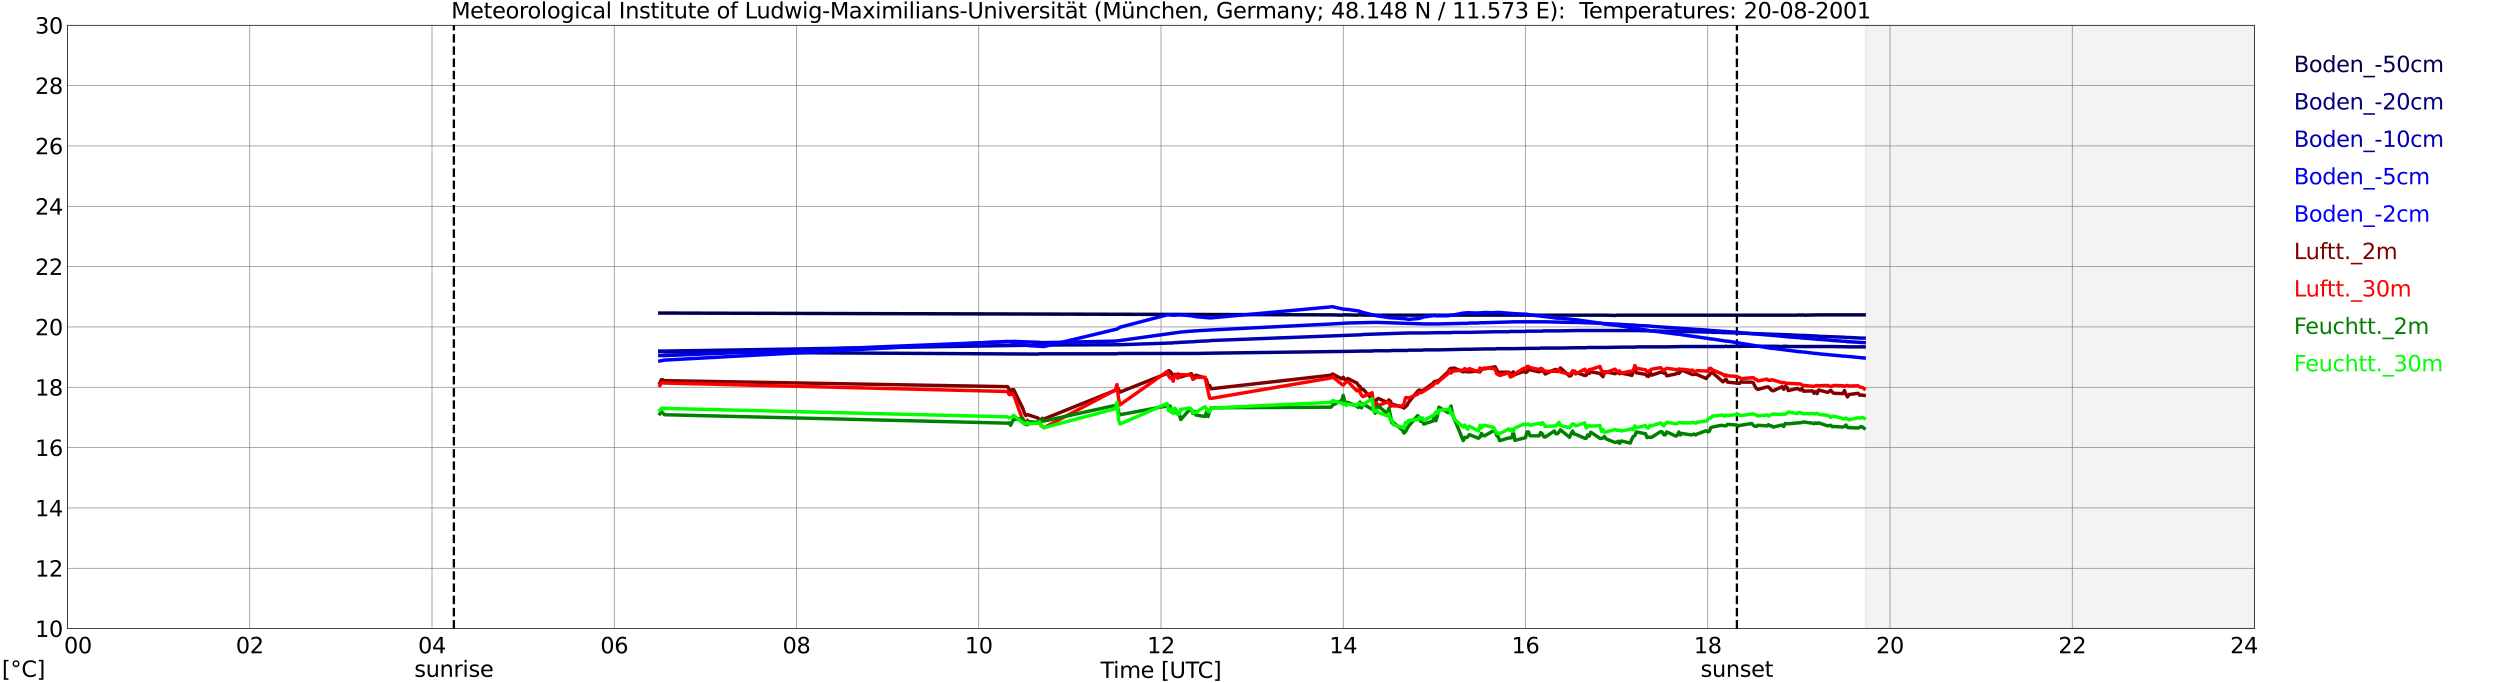<?xml version="1.0" encoding="utf-8" standalone="no"?>
<!DOCTYPE svg PUBLIC "-//W3C//DTD SVG 1.1//EN"
  "http://www.w3.org/Graphics/SVG/1.1/DTD/svg11.dtd">
<svg xmlns:xlink="http://www.w3.org/1999/xlink" width="1085.4pt" height="296.64pt" viewBox="0 0 1085.4 296.64" xmlns="http://www.w3.org/2000/svg" version="1.1">
 <defs>
  <style type="text/css">*{stroke-linejoin: round; stroke-linecap: butt}</style>
 </defs>
 <g id="figure_1">
  <g id="patch_1">
   <path d="M 0 296.64 
L 1085.4 296.64 
L 1085.4 0 
L 0 0 
z
" style="fill: #ffffff"/>
  </g>
  <g id="axes_1">
   <g id="patch_2">
    <path d="M 29.306 272.909 
L 978.814 272.909 
L 978.814 10.976 
L 29.306 10.976 
z
" style="fill: #ffffff"/>
   </g>
   <g id="patch_3">
    <path d="M 810.012 272.909 
L 978.814 272.909 
L 978.814 10.976 
L 810.012 10.976 
z
" clip-path="url(#p9a205de12b)" style="fill: #d3d3d3; opacity: 0.25; stroke: #d3d3d3; stroke-linejoin: miter"/>
   </g>
   <g id="matplotlib.axis_1">
    <g id="xtick_1">
     <g id="line2d_1">
      <path d="M 29.306 272.909 
L 29.306 10.976 
" clip-path="url(#p9a205de12b)" style="fill: none; stroke: #808080; stroke-width: 0.3; stroke-linecap: square"/>
     </g>
     <g id="line2d_2"/>
     <g id="text_1">
      <!--    00 -->
      <g transform="translate(18.733 283.627) scale(0.095 -0.095)">
       <defs>
        <path id="DejaVuSans-20" transform="scale(0.016)"/>
        <path id="DejaVuSans-30" d="M 2034 4250 
Q 1547 4250 1301 3770 
Q 1056 3291 1056 2328 
Q 1056 1369 1301 889 
Q 1547 409 2034 409 
Q 2525 409 2770 889 
Q 3016 1369 3016 2328 
Q 3016 3291 2770 3770 
Q 2525 4250 2034 4250 
z
M 2034 4750 
Q 2819 4750 3233 4129 
Q 3647 3509 3647 2328 
Q 3647 1150 3233 529 
Q 2819 -91 2034 -91 
Q 1250 -91 836 529 
Q 422 1150 422 2328 
Q 422 3509 836 4129 
Q 1250 4750 2034 4750 
z
" transform="scale(0.016)"/>
       </defs>
       <use xlink:href="#DejaVuSans-20"/>
       <use xlink:href="#DejaVuSans-20" transform="translate(31.787 0)"/>
       <use xlink:href="#DejaVuSans-20" transform="translate(63.574 0)"/>
       <use xlink:href="#DejaVuSans-30" transform="translate(95.361 0)"/>
       <use xlink:href="#DejaVuSans-30" transform="translate(158.984 0)"/>
      </g>
     </g>
    </g>
    <g id="xtick_2">
     <g id="line2d_3">
      <path d="M 108.431 272.909 
L 108.431 10.976 
" clip-path="url(#p9a205de12b)" style="fill: none; stroke: #808080; stroke-width: 0.3; stroke-linecap: square"/>
     </g>
     <g id="line2d_4"/>
     <g id="text_2">
      <!-- 02 -->
      <g transform="translate(102.387 283.627) scale(0.095 -0.095)">
       <defs>
        <path id="DejaVuSans-32" d="M 1228 531 
L 3431 531 
L 3431 0 
L 469 0 
L 469 531 
Q 828 903 1448 1529 
Q 2069 2156 2228 2338 
Q 2531 2678 2651 2914 
Q 2772 3150 2772 3378 
Q 2772 3750 2511 3984 
Q 2250 4219 1831 4219 
Q 1534 4219 1204 4116 
Q 875 4013 500 3803 
L 500 4441 
Q 881 4594 1212 4672 
Q 1544 4750 1819 4750 
Q 2544 4750 2975 4387 
Q 3406 4025 3406 3419 
Q 3406 3131 3298 2873 
Q 3191 2616 2906 2266 
Q 2828 2175 2409 1742 
Q 1991 1309 1228 531 
z
" transform="scale(0.016)"/>
       </defs>
       <use xlink:href="#DejaVuSans-30"/>
       <use xlink:href="#DejaVuSans-32" transform="translate(63.623 0)"/>
      </g>
     </g>
    </g>
    <g id="xtick_3">
     <g id="line2d_5">
      <path d="M 187.557 272.909 
L 187.557 10.976 
" clip-path="url(#p9a205de12b)" style="fill: none; stroke: #808080; stroke-width: 0.3; stroke-linecap: square"/>
     </g>
     <g id="line2d_6"/>
     <g id="text_3">
      <!-- 04 -->
      <g transform="translate(181.513 283.627) scale(0.095 -0.095)">
       <defs>
        <path id="DejaVuSans-34" d="M 2419 4116 
L 825 1625 
L 2419 1625 
L 2419 4116 
z
M 2253 4666 
L 3047 4666 
L 3047 1625 
L 3713 1625 
L 3713 1100 
L 3047 1100 
L 3047 0 
L 2419 0 
L 2419 1100 
L 313 1100 
L 313 1709 
L 2253 4666 
z
" transform="scale(0.016)"/>
       </defs>
       <use xlink:href="#DejaVuSans-30"/>
       <use xlink:href="#DejaVuSans-34" transform="translate(63.623 0)"/>
      </g>
     </g>
    </g>
    <g id="xtick_4">
     <g id="line2d_7">
      <path d="M 266.683 272.909 
L 266.683 10.976 
" clip-path="url(#p9a205de12b)" style="fill: none; stroke: #808080; stroke-width: 0.3; stroke-linecap: square"/>
     </g>
     <g id="line2d_8"/>
     <g id="text_4">
      <!-- 06 -->
      <g transform="translate(260.638 283.627) scale(0.095 -0.095)">
       <defs>
        <path id="DejaVuSans-36" d="M 2113 2584 
Q 1688 2584 1439 2293 
Q 1191 2003 1191 1497 
Q 1191 994 1439 701 
Q 1688 409 2113 409 
Q 2538 409 2786 701 
Q 3034 994 3034 1497 
Q 3034 2003 2786 2293 
Q 2538 2584 2113 2584 
z
M 3366 4563 
L 3366 3988 
Q 3128 4100 2886 4159 
Q 2644 4219 2406 4219 
Q 1781 4219 1451 3797 
Q 1122 3375 1075 2522 
Q 1259 2794 1537 2939 
Q 1816 3084 2150 3084 
Q 2853 3084 3261 2657 
Q 3669 2231 3669 1497 
Q 3669 778 3244 343 
Q 2819 -91 2113 -91 
Q 1303 -91 875 529 
Q 447 1150 447 2328 
Q 447 3434 972 4092 
Q 1497 4750 2381 4750 
Q 2619 4750 2861 4703 
Q 3103 4656 3366 4563 
z
" transform="scale(0.016)"/>
       </defs>
       <use xlink:href="#DejaVuSans-30"/>
       <use xlink:href="#DejaVuSans-36" transform="translate(63.623 0)"/>
      </g>
     </g>
    </g>
    <g id="xtick_5">
     <g id="line2d_9">
      <path d="M 345.808 272.909 
L 345.808 10.976 
" clip-path="url(#p9a205de12b)" style="fill: none; stroke: #808080; stroke-width: 0.3; stroke-linecap: square"/>
     </g>
     <g id="line2d_10"/>
     <g id="text_5">
      <!-- 08 -->
      <g transform="translate(339.764 283.627) scale(0.095 -0.095)">
       <defs>
        <path id="DejaVuSans-38" d="M 2034 2216 
Q 1584 2216 1326 1975 
Q 1069 1734 1069 1313 
Q 1069 891 1326 650 
Q 1584 409 2034 409 
Q 2484 409 2743 651 
Q 3003 894 3003 1313 
Q 3003 1734 2745 1975 
Q 2488 2216 2034 2216 
z
M 1403 2484 
Q 997 2584 770 2862 
Q 544 3141 544 3541 
Q 544 4100 942 4425 
Q 1341 4750 2034 4750 
Q 2731 4750 3128 4425 
Q 3525 4100 3525 3541 
Q 3525 3141 3298 2862 
Q 3072 2584 2669 2484 
Q 3125 2378 3379 2068 
Q 3634 1759 3634 1313 
Q 3634 634 3220 271 
Q 2806 -91 2034 -91 
Q 1263 -91 848 271 
Q 434 634 434 1313 
Q 434 1759 690 2068 
Q 947 2378 1403 2484 
z
M 1172 3481 
Q 1172 3119 1398 2916 
Q 1625 2713 2034 2713 
Q 2441 2713 2670 2916 
Q 2900 3119 2900 3481 
Q 2900 3844 2670 4047 
Q 2441 4250 2034 4250 
Q 1625 4250 1398 4047 
Q 1172 3844 1172 3481 
z
" transform="scale(0.016)"/>
       </defs>
       <use xlink:href="#DejaVuSans-30"/>
       <use xlink:href="#DejaVuSans-38" transform="translate(63.623 0)"/>
      </g>
     </g>
    </g>
    <g id="xtick_6">
     <g id="line2d_11">
      <path d="M 424.934 272.909 
L 424.934 10.976 
" clip-path="url(#p9a205de12b)" style="fill: none; stroke: #808080; stroke-width: 0.3; stroke-linecap: square"/>
     </g>
     <g id="line2d_12"/>
     <g id="text_6">
      <!-- 10 -->
      <g transform="translate(418.89 283.627) scale(0.095 -0.095)">
       <defs>
        <path id="DejaVuSans-31" d="M 794 531 
L 1825 531 
L 1825 4091 
L 703 3866 
L 703 4441 
L 1819 4666 
L 2450 4666 
L 2450 531 
L 3481 531 
L 3481 0 
L 794 0 
L 794 531 
z
" transform="scale(0.016)"/>
       </defs>
       <use xlink:href="#DejaVuSans-31"/>
       <use xlink:href="#DejaVuSans-30" transform="translate(63.623 0)"/>
      </g>
     </g>
    </g>
    <g id="xtick_7">
     <g id="line2d_13">
      <path d="M 504.06 272.909 
L 504.06 10.976 
" clip-path="url(#p9a205de12b)" style="fill: none; stroke: #808080; stroke-width: 0.3; stroke-linecap: square"/>
     </g>
     <g id="line2d_14"/>
     <g id="text_7">
      <!-- 12 -->
      <g transform="translate(498.015 283.627) scale(0.095 -0.095)">
       <use xlink:href="#DejaVuSans-31"/>
       <use xlink:href="#DejaVuSans-32" transform="translate(63.623 0)"/>
      </g>
     </g>
    </g>
    <g id="xtick_8">
     <g id="line2d_15">
      <path d="M 583.185 272.909 
L 583.185 10.976 
" clip-path="url(#p9a205de12b)" style="fill: none; stroke: #808080; stroke-width: 0.3; stroke-linecap: square"/>
     </g>
     <g id="line2d_16"/>
     <g id="text_8">
      <!-- 14 -->
      <g transform="translate(577.141 283.627) scale(0.095 -0.095)">
       <use xlink:href="#DejaVuSans-31"/>
       <use xlink:href="#DejaVuSans-34" transform="translate(63.623 0)"/>
      </g>
     </g>
    </g>
    <g id="xtick_9">
     <g id="line2d_17">
      <path d="M 662.311 272.909 
L 662.311 10.976 
" clip-path="url(#p9a205de12b)" style="fill: none; stroke: #808080; stroke-width: 0.3; stroke-linecap: square"/>
     </g>
     <g id="line2d_18"/>
     <g id="text_9">
      <!-- 16 -->
      <g transform="translate(656.267 283.627) scale(0.095 -0.095)">
       <use xlink:href="#DejaVuSans-31"/>
       <use xlink:href="#DejaVuSans-36" transform="translate(63.623 0)"/>
      </g>
     </g>
    </g>
    <g id="xtick_10">
     <g id="line2d_19">
      <path d="M 741.437 272.909 
L 741.437 10.976 
" clip-path="url(#p9a205de12b)" style="fill: none; stroke: #808080; stroke-width: 0.3; stroke-linecap: square"/>
     </g>
     <g id="line2d_20"/>
     <g id="text_10">
      <!-- 18 -->
      <g transform="translate(735.392 283.627) scale(0.095 -0.095)">
       <use xlink:href="#DejaVuSans-31"/>
       <use xlink:href="#DejaVuSans-38" transform="translate(63.623 0)"/>
      </g>
     </g>
    </g>
    <g id="xtick_11">
     <g id="line2d_21">
      <path d="M 820.562 272.909 
L 820.562 10.976 
" clip-path="url(#p9a205de12b)" style="fill: none; stroke: #808080; stroke-width: 0.3; stroke-linecap: square"/>
     </g>
     <g id="line2d_22"/>
     <g id="text_11">
      <!-- 20 -->
      <g transform="translate(814.518 283.627) scale(0.095 -0.095)">
       <use xlink:href="#DejaVuSans-32"/>
       <use xlink:href="#DejaVuSans-30" transform="translate(63.623 0)"/>
      </g>
     </g>
    </g>
    <g id="xtick_12">
     <g id="line2d_23">
      <path d="M 899.688 272.909 
L 899.688 10.976 
" clip-path="url(#p9a205de12b)" style="fill: none; stroke: #808080; stroke-width: 0.3; stroke-linecap: square"/>
     </g>
     <g id="line2d_24"/>
     <g id="text_12">
      <!-- 22 -->
      <g transform="translate(893.644 283.627) scale(0.095 -0.095)">
       <use xlink:href="#DejaVuSans-32"/>
       <use xlink:href="#DejaVuSans-32" transform="translate(63.623 0)"/>
      </g>
     </g>
    </g>
    <g id="xtick_13">
     <g id="line2d_25">
      <path d="M 978.814 272.909 
L 978.814 10.976 
" clip-path="url(#p9a205de12b)" style="fill: none; stroke: #808080; stroke-width: 0.3; stroke-linecap: square"/>
     </g>
     <g id="line2d_26"/>
     <g id="text_13">
      <!-- 24    -->
      <g transform="translate(968.241 283.627) scale(0.095 -0.095)">
       <use xlink:href="#DejaVuSans-32"/>
       <use xlink:href="#DejaVuSans-34" transform="translate(63.623 0)"/>
       <use xlink:href="#DejaVuSans-20" transform="translate(127.246 0)"/>
       <use xlink:href="#DejaVuSans-20" transform="translate(159.033 0)"/>
       <use xlink:href="#DejaVuSans-20" transform="translate(190.82 0)"/>
      </g>
     </g>
    </g>
    <g id="text_14">
     <!-- Time [UTC] -->
     <g transform="translate(477.806 294.322) scale(0.095 -0.095)">
      <defs>
       <path id="DejaVuSans-54" d="M -19 4666 
L 3928 4666 
L 3928 4134 
L 2272 4134 
L 2272 0 
L 1638 0 
L 1638 4134 
L -19 4134 
L -19 4666 
z
" transform="scale(0.016)"/>
       <path id="DejaVuSans-69" d="M 603 3500 
L 1178 3500 
L 1178 0 
L 603 0 
L 603 3500 
z
M 603 4863 
L 1178 4863 
L 1178 4134 
L 603 4134 
L 603 4863 
z
" transform="scale(0.016)"/>
       <path id="DejaVuSans-6d" d="M 3328 2828 
Q 3544 3216 3844 3400 
Q 4144 3584 4550 3584 
Q 5097 3584 5394 3201 
Q 5691 2819 5691 2113 
L 5691 0 
L 5113 0 
L 5113 2094 
Q 5113 2597 4934 2840 
Q 4756 3084 4391 3084 
Q 3944 3084 3684 2787 
Q 3425 2491 3425 1978 
L 3425 0 
L 2847 0 
L 2847 2094 
Q 2847 2600 2669 2842 
Q 2491 3084 2119 3084 
Q 1678 3084 1418 2786 
Q 1159 2488 1159 1978 
L 1159 0 
L 581 0 
L 581 3500 
L 1159 3500 
L 1159 2956 
Q 1356 3278 1631 3431 
Q 1906 3584 2284 3584 
Q 2666 3584 2933 3390 
Q 3200 3197 3328 2828 
z
" transform="scale(0.016)"/>
       <path id="DejaVuSans-65" d="M 3597 1894 
L 3597 1613 
L 953 1613 
Q 991 1019 1311 708 
Q 1631 397 2203 397 
Q 2534 397 2845 478 
Q 3156 559 3463 722 
L 3463 178 
Q 3153 47 2828 -22 
Q 2503 -91 2169 -91 
Q 1331 -91 842 396 
Q 353 884 353 1716 
Q 353 2575 817 3079 
Q 1281 3584 2069 3584 
Q 2775 3584 3186 3129 
Q 3597 2675 3597 1894 
z
M 3022 2063 
Q 3016 2534 2758 2815 
Q 2500 3097 2075 3097 
Q 1594 3097 1305 2825 
Q 1016 2553 972 2059 
L 3022 2063 
z
" transform="scale(0.016)"/>
       <path id="DejaVuSans-5b" d="M 550 4863 
L 1875 4863 
L 1875 4416 
L 1125 4416 
L 1125 -397 
L 1875 -397 
L 1875 -844 
L 550 -844 
L 550 4863 
z
" transform="scale(0.016)"/>
       <path id="DejaVuSans-55" d="M 556 4666 
L 1191 4666 
L 1191 1831 
Q 1191 1081 1462 751 
Q 1734 422 2344 422 
Q 2950 422 3222 751 
Q 3494 1081 3494 1831 
L 3494 4666 
L 4128 4666 
L 4128 1753 
Q 4128 841 3676 375 
Q 3225 -91 2344 -91 
Q 1459 -91 1007 375 
Q 556 841 556 1753 
L 556 4666 
z
" transform="scale(0.016)"/>
       <path id="DejaVuSans-43" d="M 4122 4306 
L 4122 3641 
Q 3803 3938 3442 4084 
Q 3081 4231 2675 4231 
Q 1875 4231 1450 3742 
Q 1025 3253 1025 2328 
Q 1025 1406 1450 917 
Q 1875 428 2675 428 
Q 3081 428 3442 575 
Q 3803 722 4122 1019 
L 4122 359 
Q 3791 134 3420 21 
Q 3050 -91 2638 -91 
Q 1578 -91 968 557 
Q 359 1206 359 2328 
Q 359 3453 968 4101 
Q 1578 4750 2638 4750 
Q 3056 4750 3426 4639 
Q 3797 4528 4122 4306 
z
" transform="scale(0.016)"/>
       <path id="DejaVuSans-5d" d="M 1947 4863 
L 1947 -844 
L 622 -844 
L 622 -397 
L 1369 -397 
L 1369 4416 
L 622 4416 
L 622 4863 
L 1947 4863 
z
" transform="scale(0.016)"/>
      </defs>
      <use xlink:href="#DejaVuSans-54"/>
      <use xlink:href="#DejaVuSans-69" transform="translate(57.959 0)"/>
      <use xlink:href="#DejaVuSans-6d" transform="translate(85.742 0)"/>
      <use xlink:href="#DejaVuSans-65" transform="translate(183.154 0)"/>
      <use xlink:href="#DejaVuSans-20" transform="translate(244.678 0)"/>
      <use xlink:href="#DejaVuSans-5b" transform="translate(276.465 0)"/>
      <use xlink:href="#DejaVuSans-55" transform="translate(315.479 0)"/>
      <use xlink:href="#DejaVuSans-54" transform="translate(388.672 0)"/>
      <use xlink:href="#DejaVuSans-43" transform="translate(443.881 0)"/>
      <use xlink:href="#DejaVuSans-5d" transform="translate(513.705 0)"/>
     </g>
    </g>
   </g>
   <g id="matplotlib.axis_2">
    <g id="ytick_1">
     <g id="line2d_27">
      <path d="M 29.306 272.909 
L 978.814 272.909 
" clip-path="url(#p9a205de12b)" style="fill: none; stroke: #808080; stroke-width: 0.3; stroke-linecap: square"/>
     </g>
     <g id="line2d_28"/>
     <g id="text_15">
      <!-- 10 -->
      <g transform="translate(15.217 276.518) scale(0.095 -0.095)">
       <use xlink:href="#DejaVuSans-31"/>
       <use xlink:href="#DejaVuSans-30" transform="translate(63.623 0)"/>
      </g>
     </g>
    </g>
    <g id="ytick_2">
     <g id="line2d_29">
      <path d="M 29.306 246.715 
L 978.814 246.715 
" clip-path="url(#p9a205de12b)" style="fill: none; stroke: #808080; stroke-width: 0.3; stroke-linecap: square"/>
     </g>
     <g id="line2d_30"/>
     <g id="text_16">
      <!-- 12 -->
      <g transform="translate(15.217 250.325) scale(0.095 -0.095)">
       <use xlink:href="#DejaVuSans-31"/>
       <use xlink:href="#DejaVuSans-32" transform="translate(63.623 0)"/>
      </g>
     </g>
    </g>
    <g id="ytick_3">
     <g id="line2d_31">
      <path d="M 29.306 220.522 
L 978.814 220.522 
" clip-path="url(#p9a205de12b)" style="fill: none; stroke: #808080; stroke-width: 0.3; stroke-linecap: square"/>
     </g>
     <g id="line2d_32"/>
     <g id="text_17">
      <!-- 14 -->
      <g transform="translate(15.217 224.131) scale(0.095 -0.095)">
       <use xlink:href="#DejaVuSans-31"/>
       <use xlink:href="#DejaVuSans-34" transform="translate(63.623 0)"/>
      </g>
     </g>
    </g>
    <g id="ytick_4">
     <g id="line2d_33">
      <path d="M 29.306 194.329 
L 978.814 194.329 
" clip-path="url(#p9a205de12b)" style="fill: none; stroke: #808080; stroke-width: 0.3; stroke-linecap: square"/>
     </g>
     <g id="line2d_34"/>
     <g id="text_18">
      <!-- 16 -->
      <g transform="translate(15.217 197.938) scale(0.095 -0.095)">
       <use xlink:href="#DejaVuSans-31"/>
       <use xlink:href="#DejaVuSans-36" transform="translate(63.623 0)"/>
      </g>
     </g>
    </g>
    <g id="ytick_5">
     <g id="line2d_35">
      <path d="M 29.306 168.136 
L 978.814 168.136 
" clip-path="url(#p9a205de12b)" style="fill: none; stroke: #808080; stroke-width: 0.3; stroke-linecap: square"/>
     </g>
     <g id="line2d_36"/>
     <g id="text_19">
      <!-- 18 -->
      <g transform="translate(15.217 171.745) scale(0.095 -0.095)">
       <use xlink:href="#DejaVuSans-31"/>
       <use xlink:href="#DejaVuSans-38" transform="translate(63.623 0)"/>
      </g>
     </g>
    </g>
    <g id="ytick_6">
     <g id="line2d_37">
      <path d="M 29.306 141.942 
L 978.814 141.942 
" clip-path="url(#p9a205de12b)" style="fill: none; stroke: #808080; stroke-width: 0.3; stroke-linecap: square"/>
     </g>
     <g id="line2d_38"/>
     <g id="text_20">
      <!-- 20 -->
      <g transform="translate(15.217 145.551) scale(0.095 -0.095)">
       <use xlink:href="#DejaVuSans-32"/>
       <use xlink:href="#DejaVuSans-30" transform="translate(63.623 0)"/>
      </g>
     </g>
    </g>
    <g id="ytick_7">
     <g id="line2d_39">
      <path d="M 29.306 115.749 
L 978.814 115.749 
" clip-path="url(#p9a205de12b)" style="fill: none; stroke: #808080; stroke-width: 0.3; stroke-linecap: square"/>
     </g>
     <g id="line2d_40"/>
     <g id="text_21">
      <!-- 22 -->
      <g transform="translate(15.217 119.358) scale(0.095 -0.095)">
       <use xlink:href="#DejaVuSans-32"/>
       <use xlink:href="#DejaVuSans-32" transform="translate(63.623 0)"/>
      </g>
     </g>
    </g>
    <g id="ytick_8">
     <g id="line2d_41">
      <path d="M 29.306 89.556 
L 978.814 89.556 
" clip-path="url(#p9a205de12b)" style="fill: none; stroke: #808080; stroke-width: 0.3; stroke-linecap: square"/>
     </g>
     <g id="line2d_42"/>
     <g id="text_22">
      <!-- 24 -->
      <g transform="translate(15.217 93.165) scale(0.095 -0.095)">
       <use xlink:href="#DejaVuSans-32"/>
       <use xlink:href="#DejaVuSans-34" transform="translate(63.623 0)"/>
      </g>
     </g>
    </g>
    <g id="ytick_9">
     <g id="line2d_43">
      <path d="M 29.306 63.362 
L 978.814 63.362 
" clip-path="url(#p9a205de12b)" style="fill: none; stroke: #808080; stroke-width: 0.3; stroke-linecap: square"/>
     </g>
     <g id="line2d_44"/>
     <g id="text_23">
      <!-- 26 -->
      <g transform="translate(15.217 66.972) scale(0.095 -0.095)">
       <use xlink:href="#DejaVuSans-32"/>
       <use xlink:href="#DejaVuSans-36" transform="translate(63.623 0)"/>
      </g>
     </g>
    </g>
    <g id="ytick_10">
     <g id="line2d_45">
      <path d="M 29.306 37.169 
L 978.814 37.169 
" clip-path="url(#p9a205de12b)" style="fill: none; stroke: #808080; stroke-width: 0.3; stroke-linecap: square"/>
     </g>
     <g id="line2d_46"/>
     <g id="text_24">
      <!-- 28 -->
      <g transform="translate(15.217 40.778) scale(0.095 -0.095)">
       <use xlink:href="#DejaVuSans-32"/>
       <use xlink:href="#DejaVuSans-38" transform="translate(63.623 0)"/>
      </g>
     </g>
    </g>
    <g id="ytick_11">
     <g id="line2d_47">
      <path d="M 29.306 10.976 
L 978.814 10.976 
" clip-path="url(#p9a205de12b)" style="fill: none; stroke: #808080; stroke-width: 0.3; stroke-linecap: square"/>
     </g>
     <g id="line2d_48"/>
     <g id="text_25">
      <!-- 30 -->
      <g transform="translate(15.217 14.585) scale(0.095 -0.095)">
       <defs>
        <path id="DejaVuSans-33" d="M 2597 2516 
Q 3050 2419 3304 2112 
Q 3559 1806 3559 1356 
Q 3559 666 3084 287 
Q 2609 -91 1734 -91 
Q 1441 -91 1130 -33 
Q 819 25 488 141 
L 488 750 
Q 750 597 1062 519 
Q 1375 441 1716 441 
Q 2309 441 2620 675 
Q 2931 909 2931 1356 
Q 2931 1769 2642 2001 
Q 2353 2234 1838 2234 
L 1294 2234 
L 1294 2753 
L 1863 2753 
Q 2328 2753 2575 2939 
Q 2822 3125 2822 3475 
Q 2822 3834 2567 4026 
Q 2313 4219 1838 4219 
Q 1578 4219 1281 4162 
Q 984 4106 628 3988 
L 628 4550 
Q 988 4650 1302 4700 
Q 1616 4750 1894 4750 
Q 2613 4750 3031 4423 
Q 3450 4097 3450 3541 
Q 3450 3153 3228 2886 
Q 3006 2619 2597 2516 
z
" transform="scale(0.016)"/>
       </defs>
       <use xlink:href="#DejaVuSans-33"/>
       <use xlink:href="#DejaVuSans-30" transform="translate(63.623 0)"/>
      </g>
     </g>
    </g>
   </g>
   <g id="line2d_49">
    <path d="M 197.052 272.909 
L 197.052 10.976 
" clip-path="url(#p9a205de12b)" style="fill: none; stroke-dasharray: 3.7,1.6; stroke-dashoffset: 0; stroke: #000000"/>
   </g>
   <g id="line2d_50">
    <path d="M 754.097 272.909 
L 754.097 10.976 
" clip-path="url(#p9a205de12b)" style="fill: none; stroke-dasharray: 3.7,1.6; stroke-dashoffset: 0; stroke: #000000"/>
   </g>
   <g id="line2d_51">
    <path d="M 286.464 135.918 
L 288.442 135.918 
L 578.57 136.704 
L 582.526 136.835 
L 583.185 136.704 
L 585.164 136.704 
L 589.12 136.835 
L 589.779 136.704 
L 591.098 136.704 
L 591.757 136.835 
L 697.258 136.835 
L 701.215 136.966 
L 701.874 136.835 
L 780.34 136.835 
L 781 136.704 
L 781.659 136.835 
L 782.318 136.704 
L 782.978 136.835 
L 789.572 136.704 
L 809.353 136.704 
L 809.353 136.704 
" clip-path="url(#p9a205de12b)" style="fill: none; stroke: #00004c; stroke-width: 1.5; stroke-linecap: square"/>
   </g>
   <g id="line2d_52">
    <path d="M 286.464 152.681 
L 287.783 152.681 
L 288.442 152.812 
L 450.65 153.729 
L 451.309 153.598 
L 484.938 153.598 
L 485.597 153.467 
L 519.226 153.467 
L 525.819 153.336 
L 585.164 152.551 
L 591.757 152.42 
L 595.714 152.42 
L 596.373 152.289 
L 603.626 152.289 
L 604.286 152.158 
L 610.879 152.158 
L 611.539 152.027 
L 617.473 152.027 
L 618.133 151.896 
L 624.726 151.896 
L 635.936 151.634 
L 637.914 151.634 
L 644.508 151.503 
L 649.123 151.503 
L 649.783 151.372 
L 657.695 151.372 
L 664.289 151.241 
L 668.246 151.241 
L 668.905 151.11 
L 677.477 151.11 
L 684.071 150.979 
L 688.686 150.979 
L 689.346 150.848 
L 697.258 150.848 
L 703.852 150.717 
L 709.786 150.717 
L 710.446 150.586 
L 723.633 150.586 
L 730.227 150.455 
L 748.69 150.455 
L 749.349 150.324 
L 750.009 150.455 
L 754.624 150.324 
L 755.284 150.455 
L 755.943 150.324 
L 769.79 150.324 
L 773.746 150.455 
L 774.406 150.324 
L 775.725 150.324 
L 776.384 150.455 
L 796.165 150.455 
L 802.759 150.586 
L 809.353 150.586 
L 809.353 150.586 
" clip-path="url(#p9a205de12b)" style="fill: none; stroke: #000080; stroke-width: 1.5; stroke-linecap: square"/>
   </g>
   <g id="line2d_53">
    <path d="M 286.464 152.42 
L 288.442 152.42 
L 451.309 149.8 
L 453.287 149.8 
L 486.256 149.669 
L 509.335 148.883 
L 509.994 148.753 
L 511.313 148.753 
L 511.972 148.622 
L 512.632 148.622 
L 517.907 148.36 
L 518.566 148.36 
L 519.226 148.229 
L 525.16 147.967 
L 525.819 147.836 
L 591.098 145.347 
L 591.757 145.216 
L 611.539 144.562 
L 618.133 144.562 
L 624.726 144.431 
L 630.001 144.431 
L 630.661 144.3 
L 637.914 144.3 
L 649.123 144.038 
L 655.058 144.038 
L 655.717 143.907 
L 662.311 143.907 
L 662.97 143.776 
L 669.564 143.776 
L 670.224 143.645 
L 677.477 143.645 
L 684.071 143.514 
L 710.446 143.514 
L 721.655 143.776 
L 727.59 143.776 
L 728.249 143.907 
L 730.227 143.907 
L 741.437 144.169 
L 742.756 144.169 
L 743.415 144.3 
L 747.371 144.3 
L 748.031 144.431 
L 750.009 144.431 
L 776.384 145.347 
L 781.659 145.609 
L 782.978 145.609 
L 788.253 145.871 
L 788.912 145.871 
L 789.572 146.002 
L 800.781 146.395 
L 801.44 146.526 
L 802.759 146.526 
L 808.034 146.788 
L 809.353 146.788 
L 809.353 146.788 
" clip-path="url(#p9a205de12b)" style="fill: none; stroke: #0000b2; stroke-width: 1.5; stroke-linecap: square"/>
   </g>
   <g id="line2d_54">
    <path d="M 286.464 154.384 
L 288.442 154.384 
L 440.1 148.229 
L 451.309 148.622 
L 451.969 148.753 
L 453.287 148.753 
L 484.278 148.098 
L 484.938 147.967 
L 485.597 147.967 
L 486.256 147.836 
L 512.632 144.169 
L 517.247 143.776 
L 517.907 143.776 
L 518.566 143.645 
L 519.226 143.645 
L 525.819 143.252 
L 578.57 140.633 
L 585.164 140.24 
L 596.373 139.978 
L 598.351 139.978 
L 618.133 140.633 
L 624.726 140.633 
L 635.936 140.371 
L 637.255 140.371 
L 637.914 140.24 
L 641.87 140.24 
L 642.53 140.109 
L 644.508 140.109 
L 657.695 139.716 
L 670.883 139.716 
L 682.092 139.978 
L 684.071 139.978 
L 695.28 140.371 
L 695.939 140.502 
L 697.258 140.502 
L 702.533 140.764 
L 703.193 140.764 
L 703.852 140.895 
L 709.786 141.156 
L 710.446 141.287 
L 716.38 141.549 
L 717.04 141.68 
L 742.096 143.383 
L 742.756 143.514 
L 743.415 143.514 
L 754.624 144.3 
L 755.284 144.431 
L 755.943 144.431 
L 756.602 144.562 
L 763.196 145.085 
L 767.812 145.478 
L 768.471 145.478 
L 769.131 145.609 
L 769.79 145.609 
L 776.384 146.264 
L 781.659 146.657 
L 782.318 146.788 
L 782.978 146.788 
L 788.253 147.181 
L 788.912 147.312 
L 789.572 147.312 
L 794.847 147.705 
L 795.506 147.836 
L 796.165 147.836 
L 801.44 148.229 
L 802.1 148.36 
L 802.759 148.36 
L 809.353 148.753 
L 809.353 148.753 
" clip-path="url(#p9a205de12b)" style="fill: none; stroke: #0000e6; stroke-width: 1.5; stroke-linecap: square"/>
   </g>
   <g id="line2d_55">
    <path d="M 286.464 156.741 
L 288.442 156.349 
L 437.462 148.229 
L 438.781 148.491 
L 439.44 148.491 
L 440.1 148.753 
L 446.694 150.062 
L 453.287 150.455 
L 484.938 142.859 
L 486.256 142.073 
L 506.697 136.704 
L 508.016 136.704 
L 508.675 136.835 
L 510.654 136.835 
L 511.313 136.704 
L 512.632 136.704 
L 517.247 137.096 
L 519.226 137.489 
L 525.16 138.013 
L 525.819 138.013 
L 578.57 133.167 
L 583.185 134.215 
L 583.845 134.215 
L 584.504 134.346 
L 585.164 134.346 
L 589.779 135.001 
L 590.439 135.263 
L 591.098 135.394 
L 591.757 135.656 
L 597.032 136.966 
L 598.351 137.227 
L 602.967 137.882 
L 603.626 137.882 
L 604.286 138.013 
L 604.945 138.013 
L 610.22 138.406 
L 611.539 138.668 
L 616.154 138.275 
L 616.814 138.013 
L 617.473 137.882 
L 618.133 137.62 
L 622.748 136.966 
L 623.408 137.096 
L 628.683 137.096 
L 630.001 136.835 
L 630.661 136.835 
L 635.276 135.918 
L 635.936 135.918 
L 636.595 135.787 
L 637.914 135.787 
L 641.87 135.918 
L 642.53 135.787 
L 643.848 135.787 
L 644.508 135.656 
L 648.464 135.787 
L 649.123 135.656 
L 651.102 135.656 
L 655.717 136.049 
L 656.377 136.049 
L 657.036 136.18 
L 657.695 136.18 
L 662.97 136.442 
L 664.289 136.704 
L 668.905 137.227 
L 669.564 137.358 
L 670.224 137.358 
L 670.883 137.489 
L 676.158 138.144 
L 677.477 138.144 
L 684.071 138.799 
L 695.28 140.371 
L 697.258 140.764 
L 703.193 141.418 
L 703.852 141.549 
L 717.04 143.645 
L 728.249 145.085 
L 728.909 145.085 
L 730.227 145.347 
L 741.437 146.919 
L 742.756 147.181 
L 743.415 147.181 
L 749.349 148.098 
L 750.009 148.098 
L 769.131 151.241 
L 769.79 151.241 
L 781 152.681 
L 781.659 152.681 
L 782.318 152.812 
L 782.978 152.812 
L 788.253 153.467 
L 788.912 153.467 
L 789.572 153.598 
L 800.781 154.646 
L 801.44 154.646 
L 802.1 154.777 
L 802.759 154.777 
L 809.353 155.432 
L 809.353 155.432 
" clip-path="url(#p9a205de12b)" style="fill: none; stroke: #0000ff; stroke-width: 1.5; stroke-linecap: square"/>
   </g>
   <g id="line2d_56">
    <path d="M 286.464 166.302 
L 287.124 164.861 
L 287.783 164.861 
L 288.442 165.254 
L 437.462 167.874 
L 438.122 169.052 
L 438.781 170.493 
L 439.44 169.183 
L 440.1 169.183 
L 444.056 177.303 
L 444.716 179.268 
L 445.375 180.446 
L 446.034 180.054 
L 446.694 180.184 
L 450.65 181.494 
L 451.309 182.542 
L 451.969 182.149 
L 452.628 181.625 
L 453.287 181.887 
L 484.278 169.445 
L 484.938 168.136 
L 485.597 168.921 
L 486.256 170.231 
L 506.697 162.111 
L 507.357 160.932 
L 508.016 161.194 
L 508.675 162.242 
L 509.335 163.028 
L 509.994 162.504 
L 510.654 162.766 
L 511.313 162.373 
L 511.972 162.635 
L 512.632 163.683 
L 517.247 162.242 
L 517.907 163.421 
L 518.566 163.421 
L 519.226 162.897 
L 523.182 164.076 
L 523.841 164.992 
L 524.501 167.481 
L 525.16 167.35 
L 525.819 168.79 
L 577.91 162.897 
L 578.57 162.373 
L 582.526 164.468 
L 583.185 163.814 
L 583.845 164.73 
L 584.504 164.861 
L 585.164 164.338 
L 589.12 166.302 
L 589.779 167.35 
L 590.439 167.743 
L 591.098 169.183 
L 591.757 168.921 
L 595.714 173.374 
L 596.373 173.767 
L 597.032 174.815 
L 597.692 173.505 
L 598.351 172.981 
L 602.307 174.684 
L 602.967 173.636 
L 603.626 174.16 
L 604.286 175.601 
L 604.945 175.601 
L 608.901 176.779 
L 609.561 177.172 
L 610.879 175.994 
L 611.539 174.684 
L 615.495 169.838 
L 616.154 169.314 
L 616.814 169.576 
L 617.473 169.576 
L 618.133 169.314 
L 622.089 166.433 
L 622.748 165.647 
L 624.067 165.385 
L 624.726 165.123 
L 628.683 161.456 
L 629.342 160.278 
L 630.001 159.885 
L 630.661 160.016 
L 631.32 159.754 
L 635.276 161.456 
L 635.936 161.194 
L 637.255 161.456 
L 637.914 161.456 
L 641.87 161.063 
L 642.53 161.456 
L 643.189 160.278 
L 643.848 160.016 
L 644.508 160.147 
L 649.123 159.23 
L 650.442 161.718 
L 651.102 161.587 
L 655.058 161.587 
L 655.717 161.98 
L 656.377 162.242 
L 657.036 161.456 
L 657.695 162.635 
L 661.652 161.194 
L 662.311 161.718 
L 662.97 161.456 
L 663.63 160.539 
L 664.289 160.539 
L 668.246 161.456 
L 668.905 160.932 
L 669.564 161.063 
L 670.224 161.325 
L 670.883 162.373 
L 674.839 160.539 
L 675.499 160.409 
L 676.158 161.325 
L 677.477 159.754 
L 681.433 163.29 
L 682.092 163.028 
L 682.752 161.849 
L 683.411 161.063 
L 684.071 161.587 
L 688.027 163.028 
L 688.686 162.897 
L 689.346 161.718 
L 690.005 162.111 
L 690.664 161.456 
L 694.621 162.111 
L 695.939 163.552 
L 696.599 161.456 
L 697.258 161.456 
L 701.215 162.242 
L 701.874 161.849 
L 702.533 161.718 
L 703.193 162.242 
L 703.852 161.98 
L 707.808 162.766 
L 708.468 163.028 
L 709.786 159.623 
L 710.446 161.849 
L 714.402 162.504 
L 715.062 163.29 
L 715.721 163.421 
L 716.38 161.325 
L 717.04 162.897 
L 720.996 161.587 
L 721.655 161.587 
L 722.315 161.98 
L 722.974 161.849 
L 723.633 163.159 
L 727.59 162.373 
L 728.249 161.849 
L 728.909 162.111 
L 730.227 160.67 
L 734.843 162.635 
L 735.502 162.504 
L 736.162 162.504 
L 736.821 162.635 
L 740.777 164.338 
L 741.437 163.421 
L 742.096 162.897 
L 742.756 161.98 
L 743.415 161.718 
L 748.031 165.778 
L 749.349 164.599 
L 750.009 165.909 
L 755.284 166.433 
L 755.943 165.647 
L 756.602 165.909 
L 760.559 165.909 
L 761.218 166.171 
L 761.878 167.612 
L 762.537 168.659 
L 763.196 169.052 
L 767.153 168.005 
L 767.812 168.005 
L 769.131 169.445 
L 769.79 169.707 
L 773.746 167.874 
L 774.406 169.052 
L 775.065 167.743 
L 775.725 168.005 
L 776.384 169.576 
L 780.34 168.659 
L 781 169.052 
L 781.659 169.314 
L 782.318 168.659 
L 782.978 169.838 
L 786.934 169.707 
L 787.593 170.755 
L 788.253 169.969 
L 788.912 170.886 
L 789.572 169.314 
L 793.528 170.362 
L 794.847 169.445 
L 795.506 170.231 
L 796.165 170.755 
L 800.122 170.886 
L 800.781 169.576 
L 801.44 171.148 
L 802.1 172.326 
L 802.759 171.279 
L 806.715 170.755 
L 807.375 171.541 
L 808.694 171.541 
L 809.353 171.672 
L 809.353 171.672 
" clip-path="url(#p9a205de12b)" style="fill: none; stroke: #800000; stroke-width: 1.5; stroke-linecap: square"/>
   </g>
   <g id="line2d_57">
    <path d="M 286.464 167.35 
L 287.124 166.302 
L 287.783 166.171 
L 288.442 166.302 
L 437.462 169.969 
L 438.122 171.279 
L 438.781 171.279 
L 439.44 171.148 
L 440.1 171.41 
L 444.056 182.542 
L 445.375 183.328 
L 446.034 182.411 
L 446.694 183.59 
L 450.65 183.721 
L 451.309 183.197 
L 451.969 184.768 
L 452.628 185.161 
L 453.287 185.685 
L 484.278 169.314 
L 484.938 166.957 
L 485.597 172.85 
L 486.256 175.732 
L 506.697 161.325 
L 507.357 163.159 
L 508.016 164.076 
L 508.675 163.945 
L 509.335 165.516 
L 509.994 162.897 
L 510.654 162.635 
L 511.313 164.207 
L 511.972 163.683 
L 512.632 162.635 
L 516.588 162.766 
L 517.247 163.159 
L 517.907 164.73 
L 518.566 164.338 
L 519.226 163.814 
L 523.182 163.814 
L 525.16 172.85 
L 525.819 172.981 
L 577.91 164.076 
L 578.57 163.552 
L 582.526 166.826 
L 583.185 167.219 
L 583.845 166.433 
L 584.504 165.909 
L 585.164 165.647 
L 589.12 169.707 
L 589.779 169.183 
L 590.439 170.231 
L 591.098 171.541 
L 591.757 172.196 
L 595.714 170.493 
L 596.373 175.732 
L 597.032 176.255 
L 597.692 175.077 
L 598.351 176.125 
L 602.307 174.553 
L 602.967 174.553 
L 603.626 176.517 
L 604.286 175.863 
L 604.945 176.255 
L 608.901 176.255 
L 609.561 175.339 
L 610.22 172.719 
L 610.879 172.588 
L 611.539 172.85 
L 615.495 171.148 
L 616.154 170.231 
L 616.814 170.493 
L 617.473 170.231 
L 618.133 169.838 
L 622.089 167.35 
L 622.748 166.564 
L 623.408 166.04 
L 624.067 166.302 
L 624.726 165.516 
L 628.683 162.242 
L 629.342 160.801 
L 630.001 161.98 
L 630.661 161.194 
L 631.32 161.063 
L 635.276 160.67 
L 635.936 160.016 
L 636.595 160.409 
L 637.255 160.67 
L 637.914 160.016 
L 641.87 161.456 
L 642.53 159.754 
L 643.189 160.409 
L 643.848 160.278 
L 644.508 159.754 
L 648.464 160.016 
L 649.123 160.278 
L 649.783 162.242 
L 651.102 163.028 
L 655.058 161.849 
L 655.717 163.683 
L 657.036 163.159 
L 657.695 162.242 
L 661.652 159.885 
L 662.311 160.278 
L 662.97 159.099 
L 663.63 159.099 
L 664.289 159.623 
L 668.246 160.409 
L 668.905 159.885 
L 669.564 160.147 
L 670.224 160.801 
L 670.883 161.194 
L 675.499 161.194 
L 676.158 161.063 
L 676.817 160.409 
L 677.477 161.456 
L 681.433 162.504 
L 682.092 162.111 
L 682.752 160.932 
L 684.071 162.373 
L 688.027 160.278 
L 688.686 161.587 
L 689.346 161.194 
L 690.005 160.409 
L 690.664 160.409 
L 694.621 159.099 
L 695.28 160.801 
L 695.939 161.325 
L 696.599 162.242 
L 697.258 161.718 
L 701.215 160.278 
L 701.874 161.063 
L 702.533 161.194 
L 703.193 161.063 
L 703.852 161.98 
L 708.468 161.063 
L 709.127 161.063 
L 709.786 158.706 
L 710.446 159.885 
L 714.402 160.539 
L 715.062 161.456 
L 715.721 161.194 
L 716.38 160.801 
L 717.04 160.278 
L 720.996 159.623 
L 722.315 160.932 
L 722.974 160.278 
L 723.633 159.885 
L 728.249 160.539 
L 728.909 160.147 
L 729.568 160.409 
L 730.227 160.278 
L 734.184 160.801 
L 734.843 160.67 
L 735.502 161.325 
L 736.162 161.325 
L 736.821 160.932 
L 740.777 161.063 
L 741.437 161.325 
L 742.096 160.016 
L 742.756 159.885 
L 743.415 160.539 
L 748.031 162.504 
L 748.69 163.159 
L 749.349 162.766 
L 750.009 163.159 
L 753.965 163.421 
L 755.284 163.945 
L 755.943 164.338 
L 756.602 164.338 
L 761.218 163.945 
L 761.878 164.599 
L 762.537 164.73 
L 763.196 165.385 
L 767.153 164.599 
L 767.812 165.123 
L 768.471 165.123 
L 769.131 164.861 
L 769.79 164.992 
L 773.746 166.171 
L 774.406 166.04 
L 775.065 166.302 
L 775.725 166.433 
L 776.384 166.433 
L 781.659 166.695 
L 782.318 167.088 
L 782.978 167.35 
L 787.593 167.743 
L 788.253 167.481 
L 788.912 167.35 
L 789.572 167.481 
L 793.528 167.35 
L 794.187 167.612 
L 794.847 167.743 
L 795.506 167.612 
L 796.165 167.35 
L 800.122 167.481 
L 800.781 167.743 
L 801.44 167.481 
L 802.1 167.35 
L 802.759 167.612 
L 806.715 167.481 
L 807.375 168.005 
L 808.694 168.267 
L 809.353 168.79 
L 809.353 168.79 
" clip-path="url(#p9a205de12b)" style="fill: none; stroke: #ff0000; stroke-width: 1.5; stroke-linecap: square"/>
   </g>
   <g id="line2d_58">
    <path d="M 286.464 179.661 
L 287.124 178.613 
L 288.442 180.054 
L 437.462 183.721 
L 438.122 183.59 
L 438.781 184.637 
L 439.44 183.197 
L 440.1 182.149 
L 444.056 181.625 
L 444.716 183.983 
L 445.375 184.244 
L 446.034 184.375 
L 446.694 183.066 
L 450.65 183.328 
L 451.309 182.542 
L 451.969 183.328 
L 452.628 181.887 
L 453.287 182.804 
L 484.278 175.994 
L 484.938 175.47 
L 485.597 178.744 
L 486.256 180.054 
L 506.697 176.255 
L 508.016 176.255 
L 508.675 178.875 
L 509.335 178.613 
L 509.994 177.696 
L 510.654 179.137 
L 511.313 179.268 
L 511.972 179.792 
L 512.632 182.149 
L 516.588 177.696 
L 517.247 178.089 
L 517.907 179.53 
L 518.566 178.613 
L 519.226 180.184 
L 523.182 180.839 
L 523.841 178.875 
L 524.501 180.839 
L 525.16 178.22 
L 525.819 177.041 
L 577.91 176.779 
L 578.57 175.863 
L 582.526 173.898 
L 583.185 171.672 
L 583.845 174.291 
L 584.504 175.47 
L 585.164 174.684 
L 589.12 176.386 
L 589.779 176.91 
L 590.439 174.553 
L 591.098 177.041 
L 591.757 175.339 
L 595.714 177.696 
L 596.373 177.958 
L 597.032 179.399 
L 597.692 177.434 
L 598.351 176.255 
L 602.307 179.53 
L 602.967 177.303 
L 603.626 180.054 
L 604.286 183.59 
L 604.945 183.459 
L 608.901 186.733 
L 609.561 188.042 
L 610.22 187.388 
L 611.539 185.03 
L 615.495 180.446 
L 616.154 181.101 
L 616.814 182.935 
L 617.473 182.673 
L 618.133 184.113 
L 622.089 182.804 
L 622.748 180.708 
L 623.408 182.673 
L 624.067 180.577 
L 624.726 176.779 
L 628.683 179.137 
L 630.001 176.255 
L 630.661 180.184 
L 631.32 181.625 
L 635.276 191.317 
L 635.936 189.876 
L 636.595 190.007 
L 637.255 189.614 
L 637.914 188.697 
L 641.87 190.269 
L 642.53 189.745 
L 643.189 188.173 
L 643.848 189.09 
L 644.508 189.221 
L 648.464 186.995 
L 649.123 187.126 
L 649.783 189.09 
L 650.442 189.614 
L 651.102 191.317 
L 655.058 190.138 
L 655.717 190.138 
L 656.377 190.007 
L 657.036 187.388 
L 657.695 191.186 
L 662.311 190.007 
L 662.97 187.519 
L 663.63 187.519 
L 664.289 189.221 
L 668.246 189.221 
L 668.905 187.781 
L 669.564 188.304 
L 670.224 189.614 
L 670.883 189.745 
L 674.839 187.126 
L 675.499 188.304 
L 676.158 188.304 
L 676.817 187.65 
L 677.477 186.602 
L 681.433 189.876 
L 682.092 188.304 
L 682.752 187.126 
L 683.411 188.435 
L 684.071 188.566 
L 688.027 190.269 
L 688.686 190.269 
L 689.346 188.828 
L 690.005 189.352 
L 690.664 187.65 
L 694.621 190.269 
L 695.28 190.4 
L 695.939 190.138 
L 696.599 189.483 
L 697.258 190.531 
L 701.215 192.102 
L 701.874 191.971 
L 702.533 191.579 
L 703.193 192.495 
L 703.852 191.448 
L 707.808 192.364 
L 708.468 190.662 
L 709.127 189.483 
L 709.786 189.09 
L 710.446 187.519 
L 714.402 188.304 
L 715.062 190.007 
L 715.721 189.745 
L 716.38 189.876 
L 717.04 189.876 
L 720.996 187.388 
L 721.655 187.519 
L 722.315 188.697 
L 722.974 188.828 
L 723.633 187.519 
L 727.59 189.352 
L 728.249 188.959 
L 728.909 187.519 
L 729.568 188.828 
L 730.227 188.173 
L 734.184 188.828 
L 734.843 188.697 
L 735.502 188.435 
L 736.162 188.828 
L 736.821 188.435 
L 740.777 186.995 
L 741.437 187.519 
L 742.096 187.257 
L 742.756 185.685 
L 743.415 185.423 
L 747.371 184.637 
L 748.69 184.899 
L 749.349 184.899 
L 750.009 184.244 
L 753.965 184.506 
L 754.624 185.161 
L 755.284 184.637 
L 755.943 184.637 
L 756.602 184.506 
L 760.559 183.852 
L 761.218 184.637 
L 761.878 185.03 
L 762.537 185.161 
L 763.196 184.637 
L 767.153 184.899 
L 767.812 184.375 
L 768.471 184.899 
L 769.131 184.899 
L 769.79 185.423 
L 773.746 184.506 
L 774.406 185.161 
L 775.065 183.852 
L 775.725 183.983 
L 776.384 183.983 
L 782.318 183.459 
L 782.978 183.197 
L 786.934 183.721 
L 787.593 183.983 
L 788.253 183.59 
L 788.912 183.852 
L 789.572 183.59 
L 793.528 184.899 
L 794.847 184.637 
L 795.506 185.292 
L 796.165 185.161 
L 800.122 185.423 
L 800.781 185.161 
L 801.44 184.506 
L 802.1 185.554 
L 802.759 185.685 
L 806.715 185.816 
L 807.375 185.554 
L 808.034 185.161 
L 808.694 185.423 
L 809.353 185.947 
L 809.353 185.947 
" clip-path="url(#p9a205de12b)" style="fill: none; stroke: #008000; stroke-width: 1.5; stroke-linecap: square"/>
   </g>
   <g id="line2d_59">
    <path d="M 286.464 178.089 
L 287.124 177.303 
L 287.783 177.172 
L 288.442 177.303 
L 437.462 180.97 
L 438.122 181.494 
L 438.781 181.363 
L 440.1 180.315 
L 444.056 183.59 
L 444.716 183.721 
L 445.375 183.983 
L 446.034 183.459 
L 446.694 183.983 
L 450.65 183.721 
L 451.309 183.197 
L 451.969 184.768 
L 452.628 185.161 
L 453.287 185.685 
L 484.278 177.434 
L 484.938 174.684 
L 485.597 182.018 
L 486.256 184.113 
L 506.697 175.208 
L 507.357 178.351 
L 508.016 178.482 
L 508.675 177.434 
L 509.335 179.53 
L 509.994 177.172 
L 510.654 177.958 
L 511.313 179.923 
L 511.972 179.792 
L 512.632 177.696 
L 516.588 177.172 
L 517.247 177.565 
L 517.907 179.268 
L 519.226 179.006 
L 523.182 176.517 
L 524.501 178.613 
L 525.16 178.744 
L 525.819 177.172 
L 577.91 174.684 
L 578.57 173.898 
L 582.526 175.077 
L 583.185 175.601 
L 583.845 175.077 
L 584.504 175.994 
L 585.164 175.47 
L 589.12 175.994 
L 589.779 175.077 
L 590.439 175.208 
L 591.098 175.732 
L 591.757 175.732 
L 595.714 173.112 
L 596.373 178.613 
L 597.032 178.613 
L 597.692 178.089 
L 598.351 179.006 
L 602.307 180.577 
L 602.967 179.661 
L 603.626 182.411 
L 604.286 182.018 
L 604.945 184.375 
L 608.901 185.554 
L 609.561 185.947 
L 610.22 183.459 
L 610.879 183.721 
L 611.539 182.542 
L 615.495 182.149 
L 616.154 181.232 
L 616.814 181.887 
L 617.473 181.363 
L 618.133 182.542 
L 622.748 180.054 
L 623.408 178.875 
L 624.067 179.399 
L 624.726 178.089 
L 628.683 177.827 
L 629.342 177.303 
L 630.001 179.792 
L 630.661 179.53 
L 631.32 181.887 
L 635.276 185.423 
L 635.936 184.506 
L 636.595 185.685 
L 637.255 186.34 
L 637.914 185.03 
L 641.87 187.126 
L 642.53 184.637 
L 643.189 185.816 
L 643.848 184.768 
L 644.508 184.637 
L 648.464 185.554 
L 649.123 186.733 
L 649.783 188.173 
L 650.442 187.912 
L 651.102 188.304 
L 655.058 186.209 
L 655.717 186.995 
L 656.377 186.34 
L 657.036 187.257 
L 657.695 185.816 
L 661.652 184.113 
L 662.311 184.506 
L 662.97 184.113 
L 663.63 184.113 
L 664.289 184.637 
L 668.246 183.721 
L 668.905 184.244 
L 669.564 183.459 
L 670.224 184.113 
L 670.883 185.161 
L 675.499 184.899 
L 676.817 183.328 
L 677.477 184.768 
L 681.433 185.685 
L 682.752 183.983 
L 683.411 184.244 
L 684.071 184.899 
L 688.027 183.59 
L 688.686 185.816 
L 689.346 185.161 
L 690.005 184.768 
L 690.664 185.03 
L 694.621 184.768 
L 695.28 187.257 
L 695.939 186.471 
L 696.599 187.781 
L 697.258 187.519 
L 701.215 186.471 
L 701.874 186.733 
L 702.533 186.864 
L 703.193 186.733 
L 703.852 187.126 
L 707.808 186.34 
L 708.468 186.078 
L 709.127 186.602 
L 709.786 184.899 
L 710.446 185.685 
L 714.402 184.768 
L 715.062 185.685 
L 715.721 185.816 
L 716.38 184.637 
L 717.04 184.899 
L 720.996 183.59 
L 722.315 184.899 
L 722.974 183.983 
L 723.633 183.328 
L 727.59 183.983 
L 728.249 183.852 
L 728.909 183.459 
L 729.568 183.459 
L 730.227 183.59 
L 734.184 183.59 
L 734.843 183.328 
L 735.502 183.459 
L 736.162 183.721 
L 736.821 183.328 
L 740.777 182.804 
L 741.437 182.28 
L 742.096 181.494 
L 742.756 181.494 
L 743.415 180.708 
L 747.371 180.184 
L 748.031 180.315 
L 748.69 180.708 
L 749.349 180.184 
L 750.009 180.446 
L 754.624 179.923 
L 755.943 180.446 
L 756.602 180.315 
L 761.218 179.661 
L 761.878 180.054 
L 762.537 180.184 
L 763.196 180.577 
L 767.153 180.184 
L 767.812 180.577 
L 768.471 180.315 
L 769.131 179.923 
L 769.79 179.792 
L 773.746 179.923 
L 774.406 179.792 
L 775.065 179.792 
L 775.725 179.53 
L 776.384 178.875 
L 780.34 179.53 
L 781 179.006 
L 781.659 179.137 
L 782.978 179.661 
L 786.934 179.53 
L 787.593 179.661 
L 788.253 179.661 
L 788.912 179.399 
L 789.572 179.923 
L 793.528 180.315 
L 794.847 181.232 
L 795.506 180.708 
L 796.165 180.708 
L 800.781 181.887 
L 801.44 181.494 
L 802.759 182.28 
L 806.715 181.363 
L 807.375 181.494 
L 808.034 181.494 
L 808.694 181.232 
L 809.353 181.625 
L 809.353 181.625 
" clip-path="url(#p9a205de12b)" style="fill: none; stroke: #00ff00; stroke-width: 1.5; stroke-linecap: square"/>
   </g>
   <g id="patch_4">
    <path d="M 29.306 272.909 
L 29.306 10.976 
" style="fill: none; stroke: #000000; stroke-width: 0.3; stroke-linejoin: miter; stroke-linecap: square"/>
   </g>
   <g id="patch_5">
    <path d="M 978.814 272.909 
L 978.814 10.976 
" style="fill: none; stroke: #000000; stroke-width: 0.3; stroke-linejoin: miter; stroke-linecap: square"/>
   </g>
   <g id="patch_6">
    <path d="M 29.306 272.909 
L 978.814 272.909 
" style="fill: none; stroke: #000000; stroke-width: 0.3; stroke-linejoin: miter; stroke-linecap: square"/>
   </g>
   <g id="patch_7">
    <path d="M 29.306 10.976 
L 978.814 10.976 
" style="fill: none; stroke: #000000; stroke-width: 0.3; stroke-linejoin: miter; stroke-linecap: square"/>
   </g>
   <g id="text_26">
    <!-- sunrise -->
    <g transform="translate(179.888 293.863) scale(0.095 -0.095)">
     <defs>
      <path id="DejaVuSans-73" d="M 2834 3397 
L 2834 2853 
Q 2591 2978 2328 3040 
Q 2066 3103 1784 3103 
Q 1356 3103 1142 2972 
Q 928 2841 928 2578 
Q 928 2378 1081 2264 
Q 1234 2150 1697 2047 
L 1894 2003 
Q 2506 1872 2764 1633 
Q 3022 1394 3022 966 
Q 3022 478 2636 193 
Q 2250 -91 1575 -91 
Q 1294 -91 989 -36 
Q 684 19 347 128 
L 347 722 
Q 666 556 975 473 
Q 1284 391 1588 391 
Q 1994 391 2212 530 
Q 2431 669 2431 922 
Q 2431 1156 2273 1281 
Q 2116 1406 1581 1522 
L 1381 1569 
Q 847 1681 609 1914 
Q 372 2147 372 2553 
Q 372 3047 722 3315 
Q 1072 3584 1716 3584 
Q 2034 3584 2315 3537 
Q 2597 3491 2834 3397 
z
" transform="scale(0.016)"/>
      <path id="DejaVuSans-75" d="M 544 1381 
L 544 3500 
L 1119 3500 
L 1119 1403 
Q 1119 906 1312 657 
Q 1506 409 1894 409 
Q 2359 409 2629 706 
Q 2900 1003 2900 1516 
L 2900 3500 
L 3475 3500 
L 3475 0 
L 2900 0 
L 2900 538 
Q 2691 219 2414 64 
Q 2138 -91 1772 -91 
Q 1169 -91 856 284 
Q 544 659 544 1381 
z
M 1991 3584 
L 1991 3584 
z
" transform="scale(0.016)"/>
      <path id="DejaVuSans-6e" d="M 3513 2113 
L 3513 0 
L 2938 0 
L 2938 2094 
Q 2938 2591 2744 2837 
Q 2550 3084 2163 3084 
Q 1697 3084 1428 2787 
Q 1159 2491 1159 1978 
L 1159 0 
L 581 0 
L 581 3500 
L 1159 3500 
L 1159 2956 
Q 1366 3272 1645 3428 
Q 1925 3584 2291 3584 
Q 2894 3584 3203 3211 
Q 3513 2838 3513 2113 
z
" transform="scale(0.016)"/>
      <path id="DejaVuSans-72" d="M 2631 2963 
Q 2534 3019 2420 3045 
Q 2306 3072 2169 3072 
Q 1681 3072 1420 2755 
Q 1159 2438 1159 1844 
L 1159 0 
L 581 0 
L 581 3500 
L 1159 3500 
L 1159 2956 
Q 1341 3275 1631 3429 
Q 1922 3584 2338 3584 
Q 2397 3584 2469 3576 
Q 2541 3569 2628 3553 
L 2631 2963 
z
" transform="scale(0.016)"/>
     </defs>
     <use xlink:href="#DejaVuSans-73"/>
     <use xlink:href="#DejaVuSans-75" transform="translate(52.1 0)"/>
     <use xlink:href="#DejaVuSans-6e" transform="translate(115.479 0)"/>
     <use xlink:href="#DejaVuSans-72" transform="translate(178.857 0)"/>
     <use xlink:href="#DejaVuSans-69" transform="translate(219.971 0)"/>
     <use xlink:href="#DejaVuSans-73" transform="translate(247.754 0)"/>
     <use xlink:href="#DejaVuSans-65" transform="translate(299.854 0)"/>
    </g>
   </g>
   <g id="text_27">
    <!-- sunset -->
    <g transform="translate(738.342 293.863) scale(0.095 -0.095)">
     <defs>
      <path id="DejaVuSans-74" d="M 1172 4494 
L 1172 3500 
L 2356 3500 
L 2356 3053 
L 1172 3053 
L 1172 1153 
Q 1172 725 1289 603 
Q 1406 481 1766 481 
L 2356 481 
L 2356 0 
L 1766 0 
Q 1100 0 847 248 
Q 594 497 594 1153 
L 594 3053 
L 172 3053 
L 172 3500 
L 594 3500 
L 594 4494 
L 1172 4494 
z
" transform="scale(0.016)"/>
     </defs>
     <use xlink:href="#DejaVuSans-73"/>
     <use xlink:href="#DejaVuSans-75" transform="translate(52.1 0)"/>
     <use xlink:href="#DejaVuSans-6e" transform="translate(115.479 0)"/>
     <use xlink:href="#DejaVuSans-73" transform="translate(178.857 0)"/>
     <use xlink:href="#DejaVuSans-65" transform="translate(230.957 0)"/>
     <use xlink:href="#DejaVuSans-74" transform="translate(292.48 0)"/>
    </g>
   </g>
   <g id="text_28">
    <!-- [°C] -->
    <g transform="translate(0.821 293.863) scale(0.095 -0.095)">
     <defs>
      <path id="DejaVuSans-b0" d="M 1600 4347 
Q 1350 4347 1178 4173 
Q 1006 4000 1006 3750 
Q 1006 3503 1178 3333 
Q 1350 3163 1600 3163 
Q 1850 3163 2022 3333 
Q 2194 3503 2194 3750 
Q 2194 3997 2020 4172 
Q 1847 4347 1600 4347 
z
M 1600 4750 
Q 1800 4750 1984 4673 
Q 2169 4597 2303 4453 
Q 2447 4313 2519 4134 
Q 2591 3956 2591 3750 
Q 2591 3338 2302 3052 
Q 2013 2766 1594 2766 
Q 1172 2766 890 3047 
Q 609 3328 609 3750 
Q 609 4169 896 4459 
Q 1184 4750 1600 4750 
z
" transform="scale(0.016)"/>
     </defs>
     <use xlink:href="#DejaVuSans-5b"/>
     <use xlink:href="#DejaVuSans-b0" transform="translate(39.014 0)"/>
     <use xlink:href="#DejaVuSans-43" transform="translate(89.014 0)"/>
     <use xlink:href="#DejaVuSans-5d" transform="translate(158.838 0)"/>
    </g>
   </g>
   <g id="text_29">
    <!-- Boden_-50cm -->
    <g style="fill: #00004c" transform="translate(995.905 31.291) scale(0.095 -0.095)">
     <defs>
      <path id="DejaVuSans-42" d="M 1259 2228 
L 1259 519 
L 2272 519 
Q 2781 519 3026 730 
Q 3272 941 3272 1375 
Q 3272 1813 3026 2020 
Q 2781 2228 2272 2228 
L 1259 2228 
z
M 1259 4147 
L 1259 2741 
L 2194 2741 
Q 2656 2741 2882 2914 
Q 3109 3088 3109 3444 
Q 3109 3797 2882 3972 
Q 2656 4147 2194 4147 
L 1259 4147 
z
M 628 4666 
L 2241 4666 
Q 2963 4666 3353 4366 
Q 3744 4066 3744 3513 
Q 3744 3084 3544 2831 
Q 3344 2578 2956 2516 
Q 3422 2416 3680 2098 
Q 3938 1781 3938 1306 
Q 3938 681 3513 340 
Q 3088 0 2303 0 
L 628 0 
L 628 4666 
z
" transform="scale(0.016)"/>
      <path id="DejaVuSans-6f" d="M 1959 3097 
Q 1497 3097 1228 2736 
Q 959 2375 959 1747 
Q 959 1119 1226 758 
Q 1494 397 1959 397 
Q 2419 397 2687 759 
Q 2956 1122 2956 1747 
Q 2956 2369 2687 2733 
Q 2419 3097 1959 3097 
z
M 1959 3584 
Q 2709 3584 3137 3096 
Q 3566 2609 3566 1747 
Q 3566 888 3137 398 
Q 2709 -91 1959 -91 
Q 1206 -91 779 398 
Q 353 888 353 1747 
Q 353 2609 779 3096 
Q 1206 3584 1959 3584 
z
" transform="scale(0.016)"/>
      <path id="DejaVuSans-64" d="M 2906 2969 
L 2906 4863 
L 3481 4863 
L 3481 0 
L 2906 0 
L 2906 525 
Q 2725 213 2448 61 
Q 2172 -91 1784 -91 
Q 1150 -91 751 415 
Q 353 922 353 1747 
Q 353 2572 751 3078 
Q 1150 3584 1784 3584 
Q 2172 3584 2448 3432 
Q 2725 3281 2906 2969 
z
M 947 1747 
Q 947 1113 1208 752 
Q 1469 391 1925 391 
Q 2381 391 2643 752 
Q 2906 1113 2906 1747 
Q 2906 2381 2643 2742 
Q 2381 3103 1925 3103 
Q 1469 3103 1208 2742 
Q 947 2381 947 1747 
z
" transform="scale(0.016)"/>
      <path id="DejaVuSans-5f" d="M 3263 -1063 
L 3263 -1509 
L -63 -1509 
L -63 -1063 
L 3263 -1063 
z
" transform="scale(0.016)"/>
      <path id="DejaVuSans-2d" d="M 313 2009 
L 1997 2009 
L 1997 1497 
L 313 1497 
L 313 2009 
z
" transform="scale(0.016)"/>
      <path id="DejaVuSans-35" d="M 691 4666 
L 3169 4666 
L 3169 4134 
L 1269 4134 
L 1269 2991 
Q 1406 3038 1543 3061 
Q 1681 3084 1819 3084 
Q 2600 3084 3056 2656 
Q 3513 2228 3513 1497 
Q 3513 744 3044 326 
Q 2575 -91 1722 -91 
Q 1428 -91 1123 -41 
Q 819 9 494 109 
L 494 744 
Q 775 591 1075 516 
Q 1375 441 1709 441 
Q 2250 441 2565 725 
Q 2881 1009 2881 1497 
Q 2881 1984 2565 2268 
Q 2250 2553 1709 2553 
Q 1456 2553 1204 2497 
Q 953 2441 691 2322 
L 691 4666 
z
" transform="scale(0.016)"/>
      <path id="DejaVuSans-63" d="M 3122 3366 
L 3122 2828 
Q 2878 2963 2633 3030 
Q 2388 3097 2138 3097 
Q 1578 3097 1268 2742 
Q 959 2388 959 1747 
Q 959 1106 1268 751 
Q 1578 397 2138 397 
Q 2388 397 2633 464 
Q 2878 531 3122 666 
L 3122 134 
Q 2881 22 2623 -34 
Q 2366 -91 2075 -91 
Q 1284 -91 818 406 
Q 353 903 353 1747 
Q 353 2603 823 3093 
Q 1294 3584 2113 3584 
Q 2378 3584 2631 3529 
Q 2884 3475 3122 3366 
z
" transform="scale(0.016)"/>
     </defs>
     <use xlink:href="#DejaVuSans-42"/>
     <use xlink:href="#DejaVuSans-6f" transform="translate(68.604 0)"/>
     <use xlink:href="#DejaVuSans-64" transform="translate(129.785 0)"/>
     <use xlink:href="#DejaVuSans-65" transform="translate(193.262 0)"/>
     <use xlink:href="#DejaVuSans-6e" transform="translate(254.785 0)"/>
     <use xlink:href="#DejaVuSans-5f" transform="translate(318.164 0)"/>
     <use xlink:href="#DejaVuSans-2d" transform="translate(368.164 0)"/>
     <use xlink:href="#DejaVuSans-35" transform="translate(404.248 0)"/>
     <use xlink:href="#DejaVuSans-30" transform="translate(467.871 0)"/>
     <use xlink:href="#DejaVuSans-63" transform="translate(531.494 0)"/>
     <use xlink:href="#DejaVuSans-6d" transform="translate(586.475 0)"/>
    </g>
   </g>
   <g id="text_30">
    <!-- Boden_-20cm -->
    <g style="fill: #000080" transform="translate(995.905 47.531) scale(0.095 -0.095)">
     <use xlink:href="#DejaVuSans-42"/>
     <use xlink:href="#DejaVuSans-6f" transform="translate(68.604 0)"/>
     <use xlink:href="#DejaVuSans-64" transform="translate(129.785 0)"/>
     <use xlink:href="#DejaVuSans-65" transform="translate(193.262 0)"/>
     <use xlink:href="#DejaVuSans-6e" transform="translate(254.785 0)"/>
     <use xlink:href="#DejaVuSans-5f" transform="translate(318.164 0)"/>
     <use xlink:href="#DejaVuSans-2d" transform="translate(368.164 0)"/>
     <use xlink:href="#DejaVuSans-32" transform="translate(404.248 0)"/>
     <use xlink:href="#DejaVuSans-30" transform="translate(467.871 0)"/>
     <use xlink:href="#DejaVuSans-63" transform="translate(531.494 0)"/>
     <use xlink:href="#DejaVuSans-6d" transform="translate(586.475 0)"/>
    </g>
   </g>
   <g id="text_31">
    <!-- Boden_-10cm -->
    <g style="fill: #0000b2" transform="translate(995.905 63.771) scale(0.095 -0.095)">
     <use xlink:href="#DejaVuSans-42"/>
     <use xlink:href="#DejaVuSans-6f" transform="translate(68.604 0)"/>
     <use xlink:href="#DejaVuSans-64" transform="translate(129.785 0)"/>
     <use xlink:href="#DejaVuSans-65" transform="translate(193.262 0)"/>
     <use xlink:href="#DejaVuSans-6e" transform="translate(254.785 0)"/>
     <use xlink:href="#DejaVuSans-5f" transform="translate(318.164 0)"/>
     <use xlink:href="#DejaVuSans-2d" transform="translate(368.164 0)"/>
     <use xlink:href="#DejaVuSans-31" transform="translate(404.248 0)"/>
     <use xlink:href="#DejaVuSans-30" transform="translate(467.871 0)"/>
     <use xlink:href="#DejaVuSans-63" transform="translate(531.494 0)"/>
     <use xlink:href="#DejaVuSans-6d" transform="translate(586.475 0)"/>
    </g>
   </g>
   <g id="text_32">
    <!-- Boden_-5cm -->
    <g style="fill: #0000e6" transform="translate(995.905 80.01) scale(0.095 -0.095)">
     <use xlink:href="#DejaVuSans-42"/>
     <use xlink:href="#DejaVuSans-6f" transform="translate(68.604 0)"/>
     <use xlink:href="#DejaVuSans-64" transform="translate(129.785 0)"/>
     <use xlink:href="#DejaVuSans-65" transform="translate(193.262 0)"/>
     <use xlink:href="#DejaVuSans-6e" transform="translate(254.785 0)"/>
     <use xlink:href="#DejaVuSans-5f" transform="translate(318.164 0)"/>
     <use xlink:href="#DejaVuSans-2d" transform="translate(368.164 0)"/>
     <use xlink:href="#DejaVuSans-35" transform="translate(404.248 0)"/>
     <use xlink:href="#DejaVuSans-63" transform="translate(467.871 0)"/>
     <use xlink:href="#DejaVuSans-6d" transform="translate(522.852 0)"/>
    </g>
   </g>
   <g id="text_33">
    <!-- Boden_-2cm -->
    <g style="fill: #0000ff" transform="translate(995.905 96.25) scale(0.095 -0.095)">
     <use xlink:href="#DejaVuSans-42"/>
     <use xlink:href="#DejaVuSans-6f" transform="translate(68.604 0)"/>
     <use xlink:href="#DejaVuSans-64" transform="translate(129.785 0)"/>
     <use xlink:href="#DejaVuSans-65" transform="translate(193.262 0)"/>
     <use xlink:href="#DejaVuSans-6e" transform="translate(254.785 0)"/>
     <use xlink:href="#DejaVuSans-5f" transform="translate(318.164 0)"/>
     <use xlink:href="#DejaVuSans-2d" transform="translate(368.164 0)"/>
     <use xlink:href="#DejaVuSans-32" transform="translate(404.248 0)"/>
     <use xlink:href="#DejaVuSans-63" transform="translate(467.871 0)"/>
     <use xlink:href="#DejaVuSans-6d" transform="translate(522.852 0)"/>
    </g>
   </g>
   <g id="text_34">
    <!-- Luftt._2m -->
    <g style="fill: #800000" transform="translate(995.905 112.49) scale(0.095 -0.095)">
     <defs>
      <path id="DejaVuSans-4c" d="M 628 4666 
L 1259 4666 
L 1259 531 
L 3531 531 
L 3531 0 
L 628 0 
L 628 4666 
z
" transform="scale(0.016)"/>
      <path id="DejaVuSans-66" d="M 2375 4863 
L 2375 4384 
L 1825 4384 
Q 1516 4384 1395 4259 
Q 1275 4134 1275 3809 
L 1275 3500 
L 2222 3500 
L 2222 3053 
L 1275 3053 
L 1275 0 
L 697 0 
L 697 3053 
L 147 3053 
L 147 3500 
L 697 3500 
L 697 3744 
Q 697 4328 969 4595 
Q 1241 4863 1831 4863 
L 2375 4863 
z
" transform="scale(0.016)"/>
      <path id="DejaVuSans-2e" d="M 684 794 
L 1344 794 
L 1344 0 
L 684 0 
L 684 794 
z
" transform="scale(0.016)"/>
     </defs>
     <use xlink:href="#DejaVuSans-4c"/>
     <use xlink:href="#DejaVuSans-75" transform="translate(53.963 0)"/>
     <use xlink:href="#DejaVuSans-66" transform="translate(117.342 0)"/>
     <use xlink:href="#DejaVuSans-74" transform="translate(150.797 0)"/>
     <use xlink:href="#DejaVuSans-74" transform="translate(190.006 0)"/>
     <use xlink:href="#DejaVuSans-2e" transform="translate(229.215 0)"/>
     <use xlink:href="#DejaVuSans-5f" transform="translate(261.002 0)"/>
     <use xlink:href="#DejaVuSans-32" transform="translate(311.002 0)"/>
     <use xlink:href="#DejaVuSans-6d" transform="translate(374.625 0)"/>
    </g>
   </g>
   <g id="text_35">
    <!-- Luftt._30m -->
    <g style="fill: #ff0000" transform="translate(995.905 128.73) scale(0.095 -0.095)">
     <use xlink:href="#DejaVuSans-4c"/>
     <use xlink:href="#DejaVuSans-75" transform="translate(53.963 0)"/>
     <use xlink:href="#DejaVuSans-66" transform="translate(117.342 0)"/>
     <use xlink:href="#DejaVuSans-74" transform="translate(150.797 0)"/>
     <use xlink:href="#DejaVuSans-74" transform="translate(190.006 0)"/>
     <use xlink:href="#DejaVuSans-2e" transform="translate(229.215 0)"/>
     <use xlink:href="#DejaVuSans-5f" transform="translate(261.002 0)"/>
     <use xlink:href="#DejaVuSans-33" transform="translate(311.002 0)"/>
     <use xlink:href="#DejaVuSans-30" transform="translate(374.625 0)"/>
     <use xlink:href="#DejaVuSans-6d" transform="translate(438.248 0)"/>
    </g>
   </g>
   <g id="text_36">
    <!-- Feuchtt._2m -->
    <g style="fill: #008000" transform="translate(995.905 144.97) scale(0.095 -0.095)">
     <defs>
      <path id="DejaVuSans-46" d="M 628 4666 
L 3309 4666 
L 3309 4134 
L 1259 4134 
L 1259 2759 
L 3109 2759 
L 3109 2228 
L 1259 2228 
L 1259 0 
L 628 0 
L 628 4666 
z
" transform="scale(0.016)"/>
      <path id="DejaVuSans-68" d="M 3513 2113 
L 3513 0 
L 2938 0 
L 2938 2094 
Q 2938 2591 2744 2837 
Q 2550 3084 2163 3084 
Q 1697 3084 1428 2787 
Q 1159 2491 1159 1978 
L 1159 0 
L 581 0 
L 581 4863 
L 1159 4863 
L 1159 2956 
Q 1366 3272 1645 3428 
Q 1925 3584 2291 3584 
Q 2894 3584 3203 3211 
Q 3513 2838 3513 2113 
z
" transform="scale(0.016)"/>
     </defs>
     <use xlink:href="#DejaVuSans-46"/>
     <use xlink:href="#DejaVuSans-65" transform="translate(52.02 0)"/>
     <use xlink:href="#DejaVuSans-75" transform="translate(113.543 0)"/>
     <use xlink:href="#DejaVuSans-63" transform="translate(176.922 0)"/>
     <use xlink:href="#DejaVuSans-68" transform="translate(231.902 0)"/>
     <use xlink:href="#DejaVuSans-74" transform="translate(295.281 0)"/>
     <use xlink:href="#DejaVuSans-74" transform="translate(334.49 0)"/>
     <use xlink:href="#DejaVuSans-2e" transform="translate(373.699 0)"/>
     <use xlink:href="#DejaVuSans-5f" transform="translate(405.486 0)"/>
     <use xlink:href="#DejaVuSans-32" transform="translate(455.486 0)"/>
     <use xlink:href="#DejaVuSans-6d" transform="translate(519.109 0)"/>
    </g>
   </g>
   <g id="text_37">
    <!-- Feuchtt._30m -->
    <g style="fill: #00ff00" transform="translate(995.905 161.21) scale(0.095 -0.095)">
     <use xlink:href="#DejaVuSans-46"/>
     <use xlink:href="#DejaVuSans-65" transform="translate(52.02 0)"/>
     <use xlink:href="#DejaVuSans-75" transform="translate(113.543 0)"/>
     <use xlink:href="#DejaVuSans-63" transform="translate(176.922 0)"/>
     <use xlink:href="#DejaVuSans-68" transform="translate(231.902 0)"/>
     <use xlink:href="#DejaVuSans-74" transform="translate(295.281 0)"/>
     <use xlink:href="#DejaVuSans-74" transform="translate(334.49 0)"/>
     <use xlink:href="#DejaVuSans-2e" transform="translate(373.699 0)"/>
     <use xlink:href="#DejaVuSans-5f" transform="translate(405.486 0)"/>
     <use xlink:href="#DejaVuSans-33" transform="translate(455.486 0)"/>
     <use xlink:href="#DejaVuSans-30" transform="translate(519.109 0)"/>
     <use xlink:href="#DejaVuSans-6d" transform="translate(582.732 0)"/>
    </g>
   </g>
   <g id="text_38">
    <!-- Meteorological Institute of Ludwig-Maximilians-Universität (München, Germany; 48.148 N / 11.573 E):  Temperatures: 20-08-2001 -->
    <g transform="translate(195.898 7.976) scale(0.095 -0.095)">
     <defs>
      <path id="DejaVuSans-4d" d="M 628 4666 
L 1569 4666 
L 2759 1491 
L 3956 4666 
L 4897 4666 
L 4897 0 
L 4281 0 
L 4281 4097 
L 3078 897 
L 2444 897 
L 1241 4097 
L 1241 0 
L 628 0 
L 628 4666 
z
" transform="scale(0.016)"/>
      <path id="DejaVuSans-6c" d="M 603 4863 
L 1178 4863 
L 1178 0 
L 603 0 
L 603 4863 
z
" transform="scale(0.016)"/>
      <path id="DejaVuSans-67" d="M 2906 1791 
Q 2906 2416 2648 2759 
Q 2391 3103 1925 3103 
Q 1463 3103 1205 2759 
Q 947 2416 947 1791 
Q 947 1169 1205 825 
Q 1463 481 1925 481 
Q 2391 481 2648 825 
Q 2906 1169 2906 1791 
z
M 3481 434 
Q 3481 -459 3084 -895 
Q 2688 -1331 1869 -1331 
Q 1566 -1331 1297 -1286 
Q 1028 -1241 775 -1147 
L 775 -588 
Q 1028 -725 1275 -790 
Q 1522 -856 1778 -856 
Q 2344 -856 2625 -561 
Q 2906 -266 2906 331 
L 2906 616 
Q 2728 306 2450 153 
Q 2172 0 1784 0 
Q 1141 0 747 490 
Q 353 981 353 1791 
Q 353 2603 747 3093 
Q 1141 3584 1784 3584 
Q 2172 3584 2450 3431 
Q 2728 3278 2906 2969 
L 2906 3500 
L 3481 3500 
L 3481 434 
z
" transform="scale(0.016)"/>
      <path id="DejaVuSans-61" d="M 2194 1759 
Q 1497 1759 1228 1600 
Q 959 1441 959 1056 
Q 959 750 1161 570 
Q 1363 391 1709 391 
Q 2188 391 2477 730 
Q 2766 1069 2766 1631 
L 2766 1759 
L 2194 1759 
z
M 3341 1997 
L 3341 0 
L 2766 0 
L 2766 531 
Q 2569 213 2275 61 
Q 1981 -91 1556 -91 
Q 1019 -91 701 211 
Q 384 513 384 1019 
Q 384 1609 779 1909 
Q 1175 2209 1959 2209 
L 2766 2209 
L 2766 2266 
Q 2766 2663 2505 2880 
Q 2244 3097 1772 3097 
Q 1472 3097 1187 3025 
Q 903 2953 641 2809 
L 641 3341 
Q 956 3463 1253 3523 
Q 1550 3584 1831 3584 
Q 2591 3584 2966 3190 
Q 3341 2797 3341 1997 
z
" transform="scale(0.016)"/>
      <path id="DejaVuSans-49" d="M 628 4666 
L 1259 4666 
L 1259 0 
L 628 0 
L 628 4666 
z
" transform="scale(0.016)"/>
      <path id="DejaVuSans-77" d="M 269 3500 
L 844 3500 
L 1563 769 
L 2278 3500 
L 2956 3500 
L 3675 769 
L 4391 3500 
L 4966 3500 
L 4050 0 
L 3372 0 
L 2619 2869 
L 1863 0 
L 1184 0 
L 269 3500 
z
" transform="scale(0.016)"/>
      <path id="DejaVuSans-78" d="M 3513 3500 
L 2247 1797 
L 3578 0 
L 2900 0 
L 1881 1375 
L 863 0 
L 184 0 
L 1544 1831 
L 300 3500 
L 978 3500 
L 1906 2253 
L 2834 3500 
L 3513 3500 
z
" transform="scale(0.016)"/>
      <path id="DejaVuSans-76" d="M 191 3500 
L 800 3500 
L 1894 563 
L 2988 3500 
L 3597 3500 
L 2284 0 
L 1503 0 
L 191 3500 
z
" transform="scale(0.016)"/>
      <path id="DejaVuSans-e4" d="M 2194 1759 
Q 1497 1759 1228 1600 
Q 959 1441 959 1056 
Q 959 750 1161 570 
Q 1363 391 1709 391 
Q 2188 391 2477 730 
Q 2766 1069 2766 1631 
L 2766 1759 
L 2194 1759 
z
M 3341 1997 
L 3341 0 
L 2766 0 
L 2766 531 
Q 2569 213 2275 61 
Q 1981 -91 1556 -91 
Q 1019 -91 701 211 
Q 384 513 384 1019 
Q 384 1609 779 1909 
Q 1175 2209 1959 2209 
L 2766 2209 
L 2766 2266 
Q 2766 2663 2505 2880 
Q 2244 3097 1772 3097 
Q 1472 3097 1187 3025 
Q 903 2953 641 2809 
L 641 3341 
Q 956 3463 1253 3523 
Q 1550 3584 1831 3584 
Q 2591 3584 2966 3190 
Q 3341 2797 3341 1997 
z
M 2150 4850 
L 2784 4850 
L 2784 4219 
L 2150 4219 
L 2150 4850 
z
M 928 4850 
L 1562 4850 
L 1562 4219 
L 928 4219 
L 928 4850 
z
" transform="scale(0.016)"/>
      <path id="DejaVuSans-28" d="M 1984 4856 
Q 1566 4138 1362 3434 
Q 1159 2731 1159 2009 
Q 1159 1288 1364 580 
Q 1569 -128 1984 -844 
L 1484 -844 
Q 1016 -109 783 600 
Q 550 1309 550 2009 
Q 550 2706 781 3412 
Q 1013 4119 1484 4856 
L 1984 4856 
z
" transform="scale(0.016)"/>
      <path id="DejaVuSans-fc" d="M 544 1381 
L 544 3500 
L 1119 3500 
L 1119 1403 
Q 1119 906 1312 657 
Q 1506 409 1894 409 
Q 2359 409 2629 706 
Q 2900 1003 2900 1516 
L 2900 3500 
L 3475 3500 
L 3475 0 
L 2900 0 
L 2900 538 
Q 2691 219 2414 64 
Q 2138 -91 1772 -91 
Q 1169 -91 856 284 
Q 544 659 544 1381 
z
M 1991 3584 
L 1991 3584 
z
M 2278 4850 
L 2912 4850 
L 2912 4219 
L 2278 4219 
L 2278 4850 
z
M 1056 4850 
L 1690 4850 
L 1690 4219 
L 1056 4219 
L 1056 4850 
z
" transform="scale(0.016)"/>
      <path id="DejaVuSans-2c" d="M 750 794 
L 1409 794 
L 1409 256 
L 897 -744 
L 494 -744 
L 750 256 
L 750 794 
z
" transform="scale(0.016)"/>
      <path id="DejaVuSans-47" d="M 3809 666 
L 3809 1919 
L 2778 1919 
L 2778 2438 
L 4434 2438 
L 4434 434 
Q 4069 175 3628 42 
Q 3188 -91 2688 -91 
Q 1594 -91 976 548 
Q 359 1188 359 2328 
Q 359 3472 976 4111 
Q 1594 4750 2688 4750 
Q 3144 4750 3555 4637 
Q 3966 4525 4313 4306 
L 4313 3634 
Q 3963 3931 3569 4081 
Q 3175 4231 2741 4231 
Q 1884 4231 1454 3753 
Q 1025 3275 1025 2328 
Q 1025 1384 1454 906 
Q 1884 428 2741 428 
Q 3075 428 3337 486 
Q 3600 544 3809 666 
z
" transform="scale(0.016)"/>
      <path id="DejaVuSans-79" d="M 2059 -325 
Q 1816 -950 1584 -1140 
Q 1353 -1331 966 -1331 
L 506 -1331 
L 506 -850 
L 844 -850 
Q 1081 -850 1212 -737 
Q 1344 -625 1503 -206 
L 1606 56 
L 191 3500 
L 800 3500 
L 1894 763 
L 2988 3500 
L 3597 3500 
L 2059 -325 
z
" transform="scale(0.016)"/>
      <path id="DejaVuSans-3b" d="M 750 3309 
L 1409 3309 
L 1409 2516 
L 750 2516 
L 750 3309 
z
M 750 794 
L 1409 794 
L 1409 256 
L 897 -744 
L 494 -744 
L 750 256 
L 750 794 
z
" transform="scale(0.016)"/>
      <path id="DejaVuSans-4e" d="M 628 4666 
L 1478 4666 
L 3547 763 
L 3547 4666 
L 4159 4666 
L 4159 0 
L 3309 0 
L 1241 3903 
L 1241 0 
L 628 0 
L 628 4666 
z
" transform="scale(0.016)"/>
      <path id="DejaVuSans-2f" d="M 1625 4666 
L 2156 4666 
L 531 -594 
L 0 -594 
L 1625 4666 
z
" transform="scale(0.016)"/>
      <path id="DejaVuSans-37" d="M 525 4666 
L 3525 4666 
L 3525 4397 
L 1831 0 
L 1172 0 
L 2766 4134 
L 525 4134 
L 525 4666 
z
" transform="scale(0.016)"/>
      <path id="DejaVuSans-45" d="M 628 4666 
L 3578 4666 
L 3578 4134 
L 1259 4134 
L 1259 2753 
L 3481 2753 
L 3481 2222 
L 1259 2222 
L 1259 531 
L 3634 531 
L 3634 0 
L 628 0 
L 628 4666 
z
" transform="scale(0.016)"/>
      <path id="DejaVuSans-29" d="M 513 4856 
L 1013 4856 
Q 1481 4119 1714 3412 
Q 1947 2706 1947 2009 
Q 1947 1309 1714 600 
Q 1481 -109 1013 -844 
L 513 -844 
Q 928 -128 1133 580 
Q 1338 1288 1338 2009 
Q 1338 2731 1133 3434 
Q 928 4138 513 4856 
z
" transform="scale(0.016)"/>
      <path id="DejaVuSans-3a" d="M 750 794 
L 1409 794 
L 1409 0 
L 750 0 
L 750 794 
z
M 750 3309 
L 1409 3309 
L 1409 2516 
L 750 2516 
L 750 3309 
z
" transform="scale(0.016)"/>
      <path id="DejaVuSans-70" d="M 1159 525 
L 1159 -1331 
L 581 -1331 
L 581 3500 
L 1159 3500 
L 1159 2969 
Q 1341 3281 1617 3432 
Q 1894 3584 2278 3584 
Q 2916 3584 3314 3078 
Q 3713 2572 3713 1747 
Q 3713 922 3314 415 
Q 2916 -91 2278 -91 
Q 1894 -91 1617 61 
Q 1341 213 1159 525 
z
M 3116 1747 
Q 3116 2381 2855 2742 
Q 2594 3103 2138 3103 
Q 1681 3103 1420 2742 
Q 1159 2381 1159 1747 
Q 1159 1113 1420 752 
Q 1681 391 2138 391 
Q 2594 391 2855 752 
Q 3116 1113 3116 1747 
z
" transform="scale(0.016)"/>
     </defs>
     <use xlink:href="#DejaVuSans-4d"/>
     <use xlink:href="#DejaVuSans-65" transform="translate(86.279 0)"/>
     <use xlink:href="#DejaVuSans-74" transform="translate(147.803 0)"/>
     <use xlink:href="#DejaVuSans-65" transform="translate(187.012 0)"/>
     <use xlink:href="#DejaVuSans-6f" transform="translate(248.535 0)"/>
     <use xlink:href="#DejaVuSans-72" transform="translate(309.717 0)"/>
     <use xlink:href="#DejaVuSans-6f" transform="translate(348.58 0)"/>
     <use xlink:href="#DejaVuSans-6c" transform="translate(409.762 0)"/>
     <use xlink:href="#DejaVuSans-6f" transform="translate(437.545 0)"/>
     <use xlink:href="#DejaVuSans-67" transform="translate(498.727 0)"/>
     <use xlink:href="#DejaVuSans-69" transform="translate(562.203 0)"/>
     <use xlink:href="#DejaVuSans-63" transform="translate(589.986 0)"/>
     <use xlink:href="#DejaVuSans-61" transform="translate(644.967 0)"/>
     <use xlink:href="#DejaVuSans-6c" transform="translate(706.246 0)"/>
     <use xlink:href="#DejaVuSans-20" transform="translate(734.029 0)"/>
     <use xlink:href="#DejaVuSans-49" transform="translate(765.816 0)"/>
     <use xlink:href="#DejaVuSans-6e" transform="translate(795.309 0)"/>
     <use xlink:href="#DejaVuSans-73" transform="translate(858.688 0)"/>
     <use xlink:href="#DejaVuSans-74" transform="translate(910.787 0)"/>
     <use xlink:href="#DejaVuSans-69" transform="translate(949.996 0)"/>
     <use xlink:href="#DejaVuSans-74" transform="translate(977.779 0)"/>
     <use xlink:href="#DejaVuSans-75" transform="translate(1016.988 0)"/>
     <use xlink:href="#DejaVuSans-74" transform="translate(1080.367 0)"/>
     <use xlink:href="#DejaVuSans-65" transform="translate(1119.576 0)"/>
     <use xlink:href="#DejaVuSans-20" transform="translate(1181.1 0)"/>
     <use xlink:href="#DejaVuSans-6f" transform="translate(1212.887 0)"/>
     <use xlink:href="#DejaVuSans-66" transform="translate(1274.068 0)"/>
     <use xlink:href="#DejaVuSans-20" transform="translate(1309.273 0)"/>
     <use xlink:href="#DejaVuSans-4c" transform="translate(1341.061 0)"/>
     <use xlink:href="#DejaVuSans-75" transform="translate(1395.023 0)"/>
     <use xlink:href="#DejaVuSans-64" transform="translate(1458.402 0)"/>
     <use xlink:href="#DejaVuSans-77" transform="translate(1521.879 0)"/>
     <use xlink:href="#DejaVuSans-69" transform="translate(1603.666 0)"/>
     <use xlink:href="#DejaVuSans-67" transform="translate(1631.449 0)"/>
     <use xlink:href="#DejaVuSans-2d" transform="translate(1694.926 0)"/>
     <use xlink:href="#DejaVuSans-4d" transform="translate(1731.01 0)"/>
     <use xlink:href="#DejaVuSans-61" transform="translate(1817.289 0)"/>
     <use xlink:href="#DejaVuSans-78" transform="translate(1878.568 0)"/>
     <use xlink:href="#DejaVuSans-69" transform="translate(1937.748 0)"/>
     <use xlink:href="#DejaVuSans-6d" transform="translate(1965.531 0)"/>
     <use xlink:href="#DejaVuSans-69" transform="translate(2062.943 0)"/>
     <use xlink:href="#DejaVuSans-6c" transform="translate(2090.727 0)"/>
     <use xlink:href="#DejaVuSans-69" transform="translate(2118.51 0)"/>
     <use xlink:href="#DejaVuSans-61" transform="translate(2146.293 0)"/>
     <use xlink:href="#DejaVuSans-6e" transform="translate(2207.572 0)"/>
     <use xlink:href="#DejaVuSans-73" transform="translate(2270.951 0)"/>
     <use xlink:href="#DejaVuSans-2d" transform="translate(2323.051 0)"/>
     <use xlink:href="#DejaVuSans-55" transform="translate(2359.135 0)"/>
     <use xlink:href="#DejaVuSans-6e" transform="translate(2432.328 0)"/>
     <use xlink:href="#DejaVuSans-69" transform="translate(2495.707 0)"/>
     <use xlink:href="#DejaVuSans-76" transform="translate(2523.49 0)"/>
     <use xlink:href="#DejaVuSans-65" transform="translate(2582.67 0)"/>
     <use xlink:href="#DejaVuSans-72" transform="translate(2644.193 0)"/>
     <use xlink:href="#DejaVuSans-73" transform="translate(2685.307 0)"/>
     <use xlink:href="#DejaVuSans-69" transform="translate(2737.406 0)"/>
     <use xlink:href="#DejaVuSans-74" transform="translate(2765.189 0)"/>
     <use xlink:href="#DejaVuSans-e4" transform="translate(2804.398 0)"/>
     <use xlink:href="#DejaVuSans-74" transform="translate(2865.678 0)"/>
     <use xlink:href="#DejaVuSans-20" transform="translate(2904.887 0)"/>
     <use xlink:href="#DejaVuSans-28" transform="translate(2936.674 0)"/>
     <use xlink:href="#DejaVuSans-4d" transform="translate(2975.688 0)"/>
     <use xlink:href="#DejaVuSans-fc" transform="translate(3061.967 0)"/>
     <use xlink:href="#DejaVuSans-6e" transform="translate(3125.346 0)"/>
     <use xlink:href="#DejaVuSans-63" transform="translate(3188.725 0)"/>
     <use xlink:href="#DejaVuSans-68" transform="translate(3243.705 0)"/>
     <use xlink:href="#DejaVuSans-65" transform="translate(3307.084 0)"/>
     <use xlink:href="#DejaVuSans-6e" transform="translate(3368.607 0)"/>
     <use xlink:href="#DejaVuSans-2c" transform="translate(3431.986 0)"/>
     <use xlink:href="#DejaVuSans-20" transform="translate(3463.773 0)"/>
     <use xlink:href="#DejaVuSans-47" transform="translate(3495.561 0)"/>
     <use xlink:href="#DejaVuSans-65" transform="translate(3573.051 0)"/>
     <use xlink:href="#DejaVuSans-72" transform="translate(3634.574 0)"/>
     <use xlink:href="#DejaVuSans-6d" transform="translate(3673.938 0)"/>
     <use xlink:href="#DejaVuSans-61" transform="translate(3771.35 0)"/>
     <use xlink:href="#DejaVuSans-6e" transform="translate(3832.629 0)"/>
     <use xlink:href="#DejaVuSans-79" transform="translate(3896.008 0)"/>
     <use xlink:href="#DejaVuSans-3b" transform="translate(3955.188 0)"/>
     <use xlink:href="#DejaVuSans-20" transform="translate(3988.879 0)"/>
     <use xlink:href="#DejaVuSans-34" transform="translate(4020.666 0)"/>
     <use xlink:href="#DejaVuSans-38" transform="translate(4084.289 0)"/>
     <use xlink:href="#DejaVuSans-2e" transform="translate(4147.912 0)"/>
     <use xlink:href="#DejaVuSans-31" transform="translate(4179.699 0)"/>
     <use xlink:href="#DejaVuSans-34" transform="translate(4243.322 0)"/>
     <use xlink:href="#DejaVuSans-38" transform="translate(4306.945 0)"/>
     <use xlink:href="#DejaVuSans-20" transform="translate(4370.568 0)"/>
     <use xlink:href="#DejaVuSans-4e" transform="translate(4402.355 0)"/>
     <use xlink:href="#DejaVuSans-20" transform="translate(4477.16 0)"/>
     <use xlink:href="#DejaVuSans-2f" transform="translate(4508.947 0)"/>
     <use xlink:href="#DejaVuSans-20" transform="translate(4542.639 0)"/>
     <use xlink:href="#DejaVuSans-31" transform="translate(4574.426 0)"/>
     <use xlink:href="#DejaVuSans-31" transform="translate(4638.049 0)"/>
     <use xlink:href="#DejaVuSans-2e" transform="translate(4701.672 0)"/>
     <use xlink:href="#DejaVuSans-35" transform="translate(4733.459 0)"/>
     <use xlink:href="#DejaVuSans-37" transform="translate(4797.082 0)"/>
     <use xlink:href="#DejaVuSans-33" transform="translate(4860.705 0)"/>
     <use xlink:href="#DejaVuSans-20" transform="translate(4924.328 0)"/>
     <use xlink:href="#DejaVuSans-45" transform="translate(4956.115 0)"/>
     <use xlink:href="#DejaVuSans-29" transform="translate(5019.299 0)"/>
     <use xlink:href="#DejaVuSans-3a" transform="translate(5058.312 0)"/>
     <use xlink:href="#DejaVuSans-20" transform="translate(5092.004 0)"/>
     <use xlink:href="#DejaVuSans-20" transform="translate(5123.791 0)"/>
     <use xlink:href="#DejaVuSans-54" transform="translate(5155.578 0)"/>
     <use xlink:href="#DejaVuSans-65" transform="translate(5199.662 0)"/>
     <use xlink:href="#DejaVuSans-6d" transform="translate(5261.186 0)"/>
     <use xlink:href="#DejaVuSans-70" transform="translate(5358.598 0)"/>
     <use xlink:href="#DejaVuSans-65" transform="translate(5422.074 0)"/>
     <use xlink:href="#DejaVuSans-72" transform="translate(5483.598 0)"/>
     <use xlink:href="#DejaVuSans-61" transform="translate(5524.711 0)"/>
     <use xlink:href="#DejaVuSans-74" transform="translate(5585.99 0)"/>
     <use xlink:href="#DejaVuSans-75" transform="translate(5625.199 0)"/>
     <use xlink:href="#DejaVuSans-72" transform="translate(5688.578 0)"/>
     <use xlink:href="#DejaVuSans-65" transform="translate(5727.441 0)"/>
     <use xlink:href="#DejaVuSans-73" transform="translate(5788.965 0)"/>
     <use xlink:href="#DejaVuSans-3a" transform="translate(5841.064 0)"/>
     <use xlink:href="#DejaVuSans-20" transform="translate(5874.756 0)"/>
     <use xlink:href="#DejaVuSans-32" transform="translate(5906.543 0)"/>
     <use xlink:href="#DejaVuSans-30" transform="translate(5970.166 0)"/>
     <use xlink:href="#DejaVuSans-2d" transform="translate(6033.789 0)"/>
     <use xlink:href="#DejaVuSans-30" transform="translate(6069.873 0)"/>
     <use xlink:href="#DejaVuSans-38" transform="translate(6133.496 0)"/>
     <use xlink:href="#DejaVuSans-2d" transform="translate(6197.119 0)"/>
     <use xlink:href="#DejaVuSans-32" transform="translate(6233.203 0)"/>
     <use xlink:href="#DejaVuSans-30" transform="translate(6296.826 0)"/>
     <use xlink:href="#DejaVuSans-30" transform="translate(6360.449 0)"/>
     <use xlink:href="#DejaVuSans-31" transform="translate(6424.072 0)"/>
    </g>
   </g>
  </g>
 </g>
 <defs>
  <clipPath id="p9a205de12b">
   <rect x="29.306" y="10.976" width="949.508" height="261.933"/>
  </clipPath>
 </defs>
</svg>
